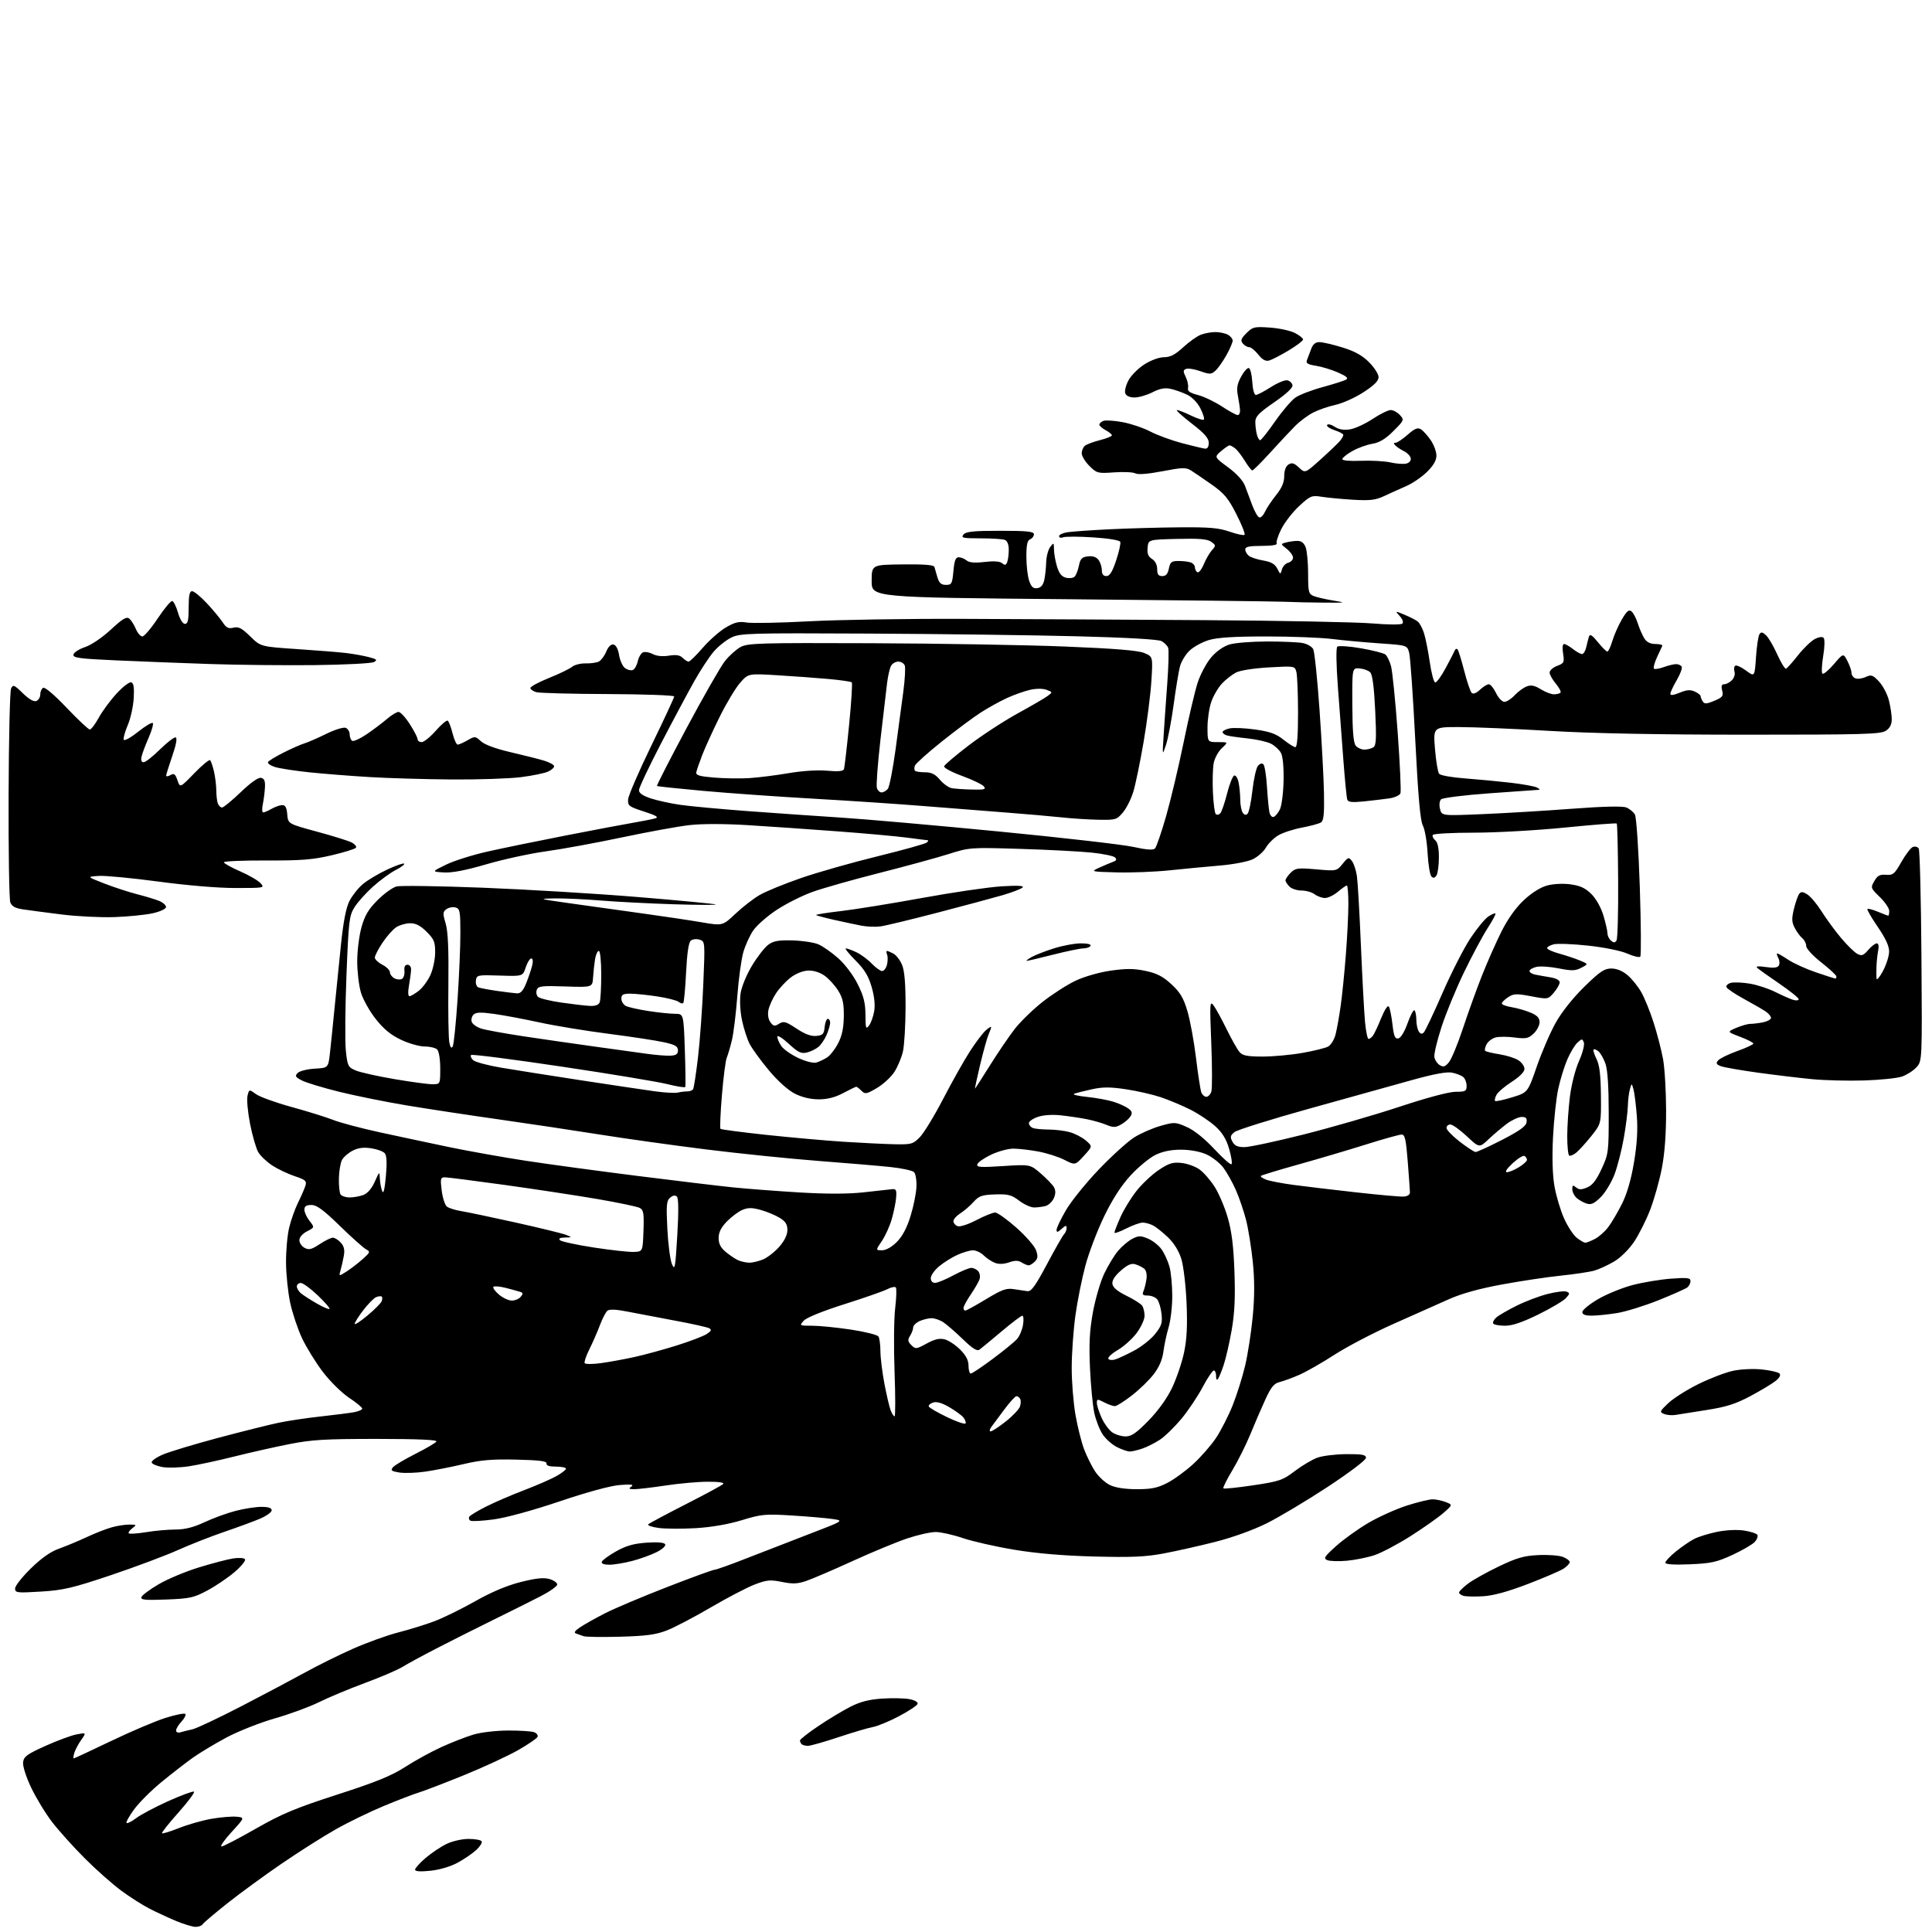 <?xml version="1.0" encoding="UTF-8" standalone="no"?>
<svg 
  version="1.1" 
  xmlns="http://www.w3.org/2000/svg" 
  xmlns:xlink="http://www.w3.org/1999/xlink" 
  xmlns:svg="http://www.w3.org/2000/svg"
  xmlns:rdf="http://www.w3.org/1999/02/22-rdf-syntax-ns#"
  xmlns:cc="http://creativecommons.org/ns#"
  xmlns:dc="http://purl.org/dc/elements/1.1/"
  viewBox="0 0 768 768"
  width="768"
  height="768"
>
<style>svg {background-color: white; }</style>"
<path stroke="none" fill="black" fill-rule="evenodd" d="M77.69,765.96C76.49,765.93 73.03,764.88 70.00,763.62C66.97,762.35 62.25,760.17 59.50,758.76C56.75,757.36 51.67,754.13 48.20,751.57C44.74,749.02 38.21,743.24 33.70,738.72C29.18,734.20 23.34,727.70 20.71,724.28C18.08,720.86 14.34,714.71 12.39,710.61C10.34,706.30 8.99,702.04 9.18,700.52C9.45,698.27 10.76,697.31 18.07,694.02C22.78,691.90 28.36,689.83 30.49,689.44C34.34,688.71 34.34,688.71 32.30,691.61C31.18,693.20 29.95,695.51 29.56,696.75C29.18,697.99 29.06,699.00 29.30,699.00C29.53,699.00 36.20,695.89 44.11,692.10C52.03,688.30 61.75,684.17 65.73,682.91C69.70,681.65 73.27,680.93 73.65,681.31C74.03,681.70 73.36,683.05 72.17,684.32C70.98,685.59 70.00,687.19 70.00,687.88C70.00,688.61 70.74,688.92 71.75,688.61C72.71,688.33 74.85,687.79 76.50,687.43C78.15,687.06 86.92,682.92 96.00,678.22C105.08,673.52 116.48,667.47 121.34,664.79C126.21,662.10 134.73,657.88 140.28,655.42C145.84,652.96 153.94,650.04 158.30,648.92C162.65,647.81 169.12,645.81 172.67,644.47C176.22,643.14 183.51,639.56 188.88,636.52C195.31,632.88 201.47,630.28 206.95,628.89C213.03,627.36 216.11,627.03 218.39,627.68C220.10,628.17 221.50,629.15 221.50,629.85C221.50,630.56 218.57,632.64 215.00,634.48C211.43,636.32 202.88,640.59 196.00,643.97C189.12,647.35 178.98,652.45 173.45,655.31C167.93,658.16 161.85,661.46 159.95,662.64C158.05,663.82 151.32,666.70 145.00,669.04C138.68,671.38 130.48,674.81 126.78,676.65C123.08,678.49 115.21,681.38 109.28,683.08C103.35,684.77 94.67,688.21 90.00,690.70C85.33,693.20 79.25,696.86 76.50,698.83C73.75,700.80 68.22,705.09 64.22,708.37C60.21,711.65 55.32,716.52 53.35,719.21C51.37,721.90 50.01,724.34 50.31,724.65C50.62,724.95 52.36,724.07 54.18,722.70C56.01,721.32 61.68,718.32 66.79,716.02C71.90,713.73 76.52,712.01 77.07,712.19C77.62,712.37 74.89,716.07 71.02,720.41C67.14,724.75 64.17,728.50 64.41,728.75C64.66,728.99 67.70,728.06 71.18,726.67C74.66,725.28 80.47,723.63 84.09,723.00C87.72,722.37 92.18,722.00 94.01,722.17C97.33,722.50 97.33,722.50 92.07,728.25C89.17,731.41 87.37,734.00 88.06,734.00C88.75,734.00 94.90,730.81 101.72,726.91C112.07,721.00 117.42,718.76 134.10,713.37C149.57,708.37 155.66,705.89 161.08,702.38C164.94,699.89 171.41,696.33 175.46,694.49C179.51,692.64 185.23,690.41 188.17,689.53C191.19,688.63 197.19,687.93 202.03,687.91C206.72,687.90 211.35,688.20 212.32,688.57C213.29,688.94 213.92,689.75 213.72,690.37C213.51,690.99 210.02,693.39 205.96,695.70C201.90,698.02 192.26,702.48 184.54,705.62C176.82,708.76 168.70,711.88 166.50,712.55C164.30,713.22 158.00,715.64 152.50,717.93C147.00,720.22 138.45,724.37 133.50,727.17C128.55,729.96 118.88,736.09 112.00,740.80C105.12,745.50 95.38,752.62 90.34,756.62C85.31,760.62 80.89,764.36 80.53,764.94C80.18,765.52 78.90,765.98 77.69,765.96zM171.11,743.65C167.06,744.07 165.00,743.93 165.00,743.22C165.00,742.63 166.88,740.55 169.17,738.58C171.47,736.62 175.21,734.11 177.49,733.00C179.80,731.88 183.67,731.00 186.26,731.00C188.80,731.00 191.14,731.42 191.46,731.94C191.78,732.46 190.83,734.00 189.36,735.37C187.88,736.74 184.54,739.02 181.94,740.44C179.13,741.97 174.75,743.27 171.11,743.65zM321.15,694.00C320.15,694.00 319.03,693.70 318.67,693.33C318.30,692.97 318.00,692.31 318.00,691.86C318.00,691.42 321.26,688.86 325.25,686.17C329.24,683.48 334.98,680.02 338.00,678.48C341.99,676.46 345.47,675.56 350.67,675.22C354.61,674.96 359.48,675.05 361.48,675.43C363.62,675.83 364.98,676.61 364.76,677.31C364.55,677.96 361.26,680.16 357.44,682.18C353.62,684.21 348.93,686.16 347.00,686.51C345.07,686.87 338.88,688.70 333.24,690.58C327.59,692.46 322.15,694.00 321.15,694.00zM246.50,650.62C239.35,650.81 232.82,650.72 232.00,650.41C231.18,650.10 229.85,649.63 229.05,649.37C228.01,649.04 228.43,648.34 230.55,646.90C232.17,645.80 236.62,643.30 240.43,641.34C244.25,639.39 255.36,634.69 265.13,630.90C274.90,627.10 283.41,624.00 284.05,624.00C284.68,624.00 290.22,622.03 296.35,619.62C302.48,617.22 313.80,612.83 321.50,609.87C335.50,604.50 335.50,604.50 331.00,603.83C328.52,603.46 321.29,602.84 314.91,602.44C304.17,601.77 302.71,601.91 294.91,604.29C289.62,605.91 282.86,607.08 276.68,607.46C271.28,607.78 264.61,607.75 261.87,607.39C259.12,607.02 257.24,606.37 257.69,605.94C258.13,605.51 264.80,601.95 272.50,598.02C280.20,594.09 286.93,590.46 287.45,589.94C288.04,589.35 285.80,589.00 281.45,589.01C277.63,589.01 270.04,589.68 264.59,590.51C259.14,591.33 253.51,591.99 252.09,591.98C249.98,591.97 249.78,591.77 251.00,590.91C252.10,590.13 250.89,589.97 246.43,590.31C242.69,590.60 233.47,593.10 222.43,596.83C211.76,600.43 201.16,603.33 196.23,603.99C191.69,604.60 187.52,604.82 186.97,604.48C186.42,604.14 186.23,603.43 186.56,602.91C186.88,602.38 189.88,600.58 193.22,598.89C196.56,597.20 203.36,594.27 208.32,592.38C213.29,590.48 219.07,587.97 221.17,586.78C223.28,585.60 225.00,584.26 225.00,583.82C225.00,583.37 223.20,583.00 221.00,583.00C218.33,583.00 217.08,582.58 217.25,581.75C217.44,580.82 214.39,580.43 205.22,580.22C195.55,580.00 191.10,580.38 184.24,582.01C179.45,583.14 172.58,584.49 168.96,585.01C165.35,585.52 160.72,585.67 158.68,585.34C155.58,584.83 155.17,584.50 156.18,583.28C156.85,582.48 160.87,580.08 165.12,577.94C169.37,575.80 173.13,573.59 173.48,573.03C173.91,572.34 166.18,572.00 149.81,571.99C129.21,571.98 123.90,572.30 115.00,574.06C109.22,575.20 99.33,577.43 93.00,579.02C86.67,580.61 78.58,582.35 75.00,582.89C71.42,583.42 66.74,583.55 64.58,583.18C62.43,582.80 60.50,581.99 60.30,581.39C60.09,580.78 62.08,579.35 64.71,578.22C67.35,577.09 77.25,574.10 86.72,571.57C96.20,569.05 107.00,566.35 110.72,565.57C114.45,564.79 122.00,563.66 127.50,563.06C133.00,562.46 138.96,561.70 140.75,561.37C142.54,561.04 144.00,560.40 144.00,559.94C144.00,559.48 141.64,557.54 138.75,555.62C135.84,553.69 131.18,549.09 128.31,545.32C125.46,541.57 121.74,535.53 120.04,531.91C118.35,528.28 116.24,521.98 115.36,517.91C114.49,513.83 113.74,506.68 113.70,502.00C113.66,497.32 114.22,491.02 114.95,488.00C115.68,484.98 117.28,480.48 118.51,478.00C119.74,475.52 121.04,472.53 121.41,471.34C121.99,469.46 121.46,468.98 117.19,467.56C114.51,466.67 110.50,464.77 108.29,463.34C106.08,461.90 103.56,459.52 102.68,458.04C101.81,456.57 100.34,451.50 99.41,446.79C98.49,442.07 98.03,437.03 98.39,435.59C99.04,432.97 99.04,432.97 101.77,434.94C103.27,436.03 109.67,438.34 116.00,440.07C122.33,441.81 129.75,444.12 132.50,445.21C135.25,446.29 143.57,448.50 151.00,450.12C158.43,451.73 170.80,454.37 178.50,455.98C186.20,457.58 199.93,460.03 209.00,461.42C218.07,462.80 238.10,465.52 253.50,467.46C268.90,469.40 285.99,471.45 291.48,472.01C296.97,472.57 308.77,473.47 317.70,474.01C328.52,474.66 337.04,474.65 343.22,473.98C348.32,473.42 353.40,472.86 354.50,472.73C356.21,472.53 356.46,473.01 356.23,476.00C356.08,477.93 355.30,481.79 354.50,484.58C353.70,487.37 351.92,491.31 350.55,493.33C348.06,497.00 348.06,497.00 350.63,497.00C352.20,497.00 354.48,495.72 356.50,493.70C358.71,491.49 360.50,488.13 361.94,483.45C363.13,479.63 364.19,474.39 364.30,471.80C364.41,469.22 363.98,466.58 363.34,465.94C362.70,465.30 358.42,464.38 353.84,463.90C349.25,463.42 336.27,462.32 325.00,461.46C313.73,460.59 293.70,458.54 280.50,456.89C267.30,455.24 248.40,452.59 238.50,451.01C228.60,449.43 210.60,446.73 198.50,445.01C186.40,443.30 169.75,440.76 161.50,439.39C153.25,438.01 141.23,435.58 134.79,433.99C128.35,432.39 121.70,430.38 120.01,429.50C117.38,428.14 117.14,427.72 118.34,426.52C119.11,425.74 122.16,424.98 125.12,424.81C130.50,424.50 130.50,424.50 131.17,418.50C131.54,415.20 132.35,407.32 132.96,401.00C133.58,394.68 134.72,383.32 135.51,375.77C136.49,366.33 137.55,360.83 138.92,358.15C140.02,356.01 142.39,353.00 144.21,351.47C146.02,349.93 150.33,347.35 153.80,345.72C157.26,344.10 160.35,343.01 160.65,343.31C160.95,343.61 159.44,344.76 157.29,345.85C155.15,346.94 151.08,349.92 148.25,352.46C145.42,355.01 142.11,358.71 140.88,360.70C138.82,364.02 138.57,366.14 137.72,387.77C137.21,400.67 137.10,414.14 137.48,417.70C138.14,423.81 138.36,424.25 141.44,425.54C143.23,426.29 150.10,427.82 156.71,428.95C163.32,430.08 170.13,431.00 171.86,431.00C175.00,431.00 175.00,431.00 175.00,424.70C175.00,421.13 174.48,417.88 173.80,417.20C173.14,416.54 170.90,416.00 168.83,416.00C166.75,416.00 162.51,414.80 159.40,413.32C155.36,411.41 152.50,409.06 149.36,405.07C146.94,402.01 144.29,397.28 143.48,394.57C142.67,391.86 142.00,386.26 142.00,382.13C142.00,378.01 142.77,371.90 143.70,368.57C145.02,363.86 146.46,361.45 150.11,357.79C152.70,355.20 156.10,352.76 157.66,352.37C159.22,351.98 174.68,352.21 192.00,352.88C209.32,353.56 237.00,355.22 253.50,356.58C270.00,357.94 283.95,359.27 284.50,359.53C285.05,359.79 277.53,359.76 267.79,359.46C258.04,359.15 244.99,358.48 238.79,357.97C232.58,357.45 224.35,357.08 220.50,357.13C213.78,357.23 214.01,357.31 226.50,359.07C233.65,360.09 246.47,361.87 255.00,363.05C263.52,364.22 274.27,365.83 278.87,366.62C287.25,368.05 287.25,368.05 292.37,363.21C295.19,360.55 299.52,357.19 302.00,355.76C304.48,354.32 311.90,351.29 318.50,349.01C325.10,346.74 338.82,342.84 349.00,340.35C359.18,337.85 367.93,335.40 368.45,334.91C368.97,334.41 369.12,334.00 368.77,334.00C368.43,334.00 364.85,333.55 360.82,333.01C356.80,332.46 344.27,331.32 333.00,330.48C321.73,329.63 305.66,328.52 297.31,328.01C288.04,327.44 278.99,327.43 274.09,327.99C269.67,328.49 257.60,330.69 247.28,332.87C236.95,335.06 223.34,337.55 217.02,338.42C210.71,339.29 200.06,341.60 193.36,343.56C185.01,346.00 179.66,347.02 176.38,346.81C171.59,346.50 171.59,346.50 177.30,343.72C180.43,342.19 187.84,339.85 193.75,338.52C199.66,337.19 213.72,334.30 225.00,332.10C236.28,329.90 248.43,327.60 252.00,327.00C255.57,326.39 259.40,325.63 260.50,325.30C261.98,324.86 260.81,324.15 256.00,322.60C249.97,320.65 249.51,320.30 249.69,317.74C249.79,316.23 253.96,306.60 258.94,296.35C263.92,286.10 268.00,277.33 268.00,276.86C268.00,276.39 256.19,275.96 241.75,275.90C227.31,275.85 214.46,275.51 213.19,275.15C211.92,274.79 210.86,274.05 210.84,273.50C210.82,272.95 214.15,271.15 218.25,269.50C222.35,267.85 226.49,265.85 227.44,265.05C228.40,264.26 230.82,263.66 232.83,263.71C234.83,263.77 237.21,263.42 238.10,262.95C238.99,262.47 240.30,260.69 241.00,258.99C241.80,257.07 242.88,256.02 243.88,256.21C244.87,256.41 245.71,258.00 246.10,260.43C246.45,262.58 247.52,264.90 248.47,265.60C249.42,266.29 250.80,266.63 251.54,266.35C252.27,266.06 253.17,264.49 253.53,262.85C253.89,261.21 254.85,259.61 255.66,259.30C256.47,258.99 258.20,259.31 259.51,260.00C260.99,260.80 263.38,261.04 265.87,260.64C268.75,260.18 270.27,260.41 271.36,261.50C272.18,262.32 273.25,263.00 273.74,263.00C274.22,263.00 276.75,260.53 279.35,257.52C281.96,254.50 286.09,250.86 288.53,249.43C292.09,247.34 293.74,246.95 296.78,247.46C298.86,247.81 310.00,247.60 321.54,246.98C333.07,246.36 360.73,245.92 383.00,246.01C405.27,246.09 448.48,246.32 479.00,246.52C509.52,246.72 539.45,247.31 545.50,247.82C551.63,248.35 556.91,248.38 557.43,247.91C557.98,247.39 557.58,246.19 556.43,244.91C554.50,242.77 554.50,242.77 558.42,244.41C560.58,245.31 562.92,246.52 563.62,247.10C564.32,247.68 565.41,249.70 566.03,251.59C566.65,253.48 567.69,258.64 568.33,263.05C568.97,267.47 569.95,271.18 570.50,271.29C571.05,271.41 572.95,268.80 574.72,265.50C576.49,262.20 578.12,259.05 578.33,258.50C578.55,257.95 579.01,257.76 579.36,258.08C579.71,258.40 580.90,262.21 582.01,266.54C583.12,270.88 584.47,274.87 585.00,275.40C585.63,276.03 586.79,275.60 588.30,274.19C589.58,272.98 591.17,272.00 591.83,272.00C592.49,272.00 593.78,273.58 594.70,275.50C595.62,277.43 597.11,279.00 598.01,279.00C598.91,279.00 600.74,277.83 602.08,276.39C603.41,274.96 605.56,273.38 606.86,272.88C608.63,272.19 610.02,272.47 612.47,273.98C614.27,275.09 616.62,276.00 617.70,276.00C618.78,276.00 619.95,275.71 620.31,275.36C620.66,275.01 619.83,273.40 618.47,271.78C617.11,270.17 616.00,268.17 616.00,267.34C616.00,266.51 617.34,265.32 618.98,264.70C621.74,263.66 621.91,263.30 621.35,259.79C620.99,257.54 621.15,256.00 621.74,256.00C622.28,256.00 623.87,256.90 625.27,258.00C626.67,259.10 628.30,260.00 628.89,260.00C629.48,260.00 630.23,258.76 630.56,257.25C630.90,255.74 631.39,253.82 631.66,253.00C632.02,251.90 632.96,252.51 635.17,255.25C636.83,257.31 638.53,259.00 638.94,259.00C639.35,259.00 640.25,257.09 640.95,254.75C641.65,252.41 643.35,248.57 644.72,246.22C646.68,242.87 647.51,242.18 648.56,243.05C649.30,243.66 650.42,245.81 651.06,247.83C651.70,249.85 652.86,252.51 653.63,253.75C654.60,255.29 656.02,256.00 658.11,256.00C659.79,256.00 660.99,256.34 660.78,256.75C660.57,257.16 659.60,259.24 658.64,261.36C657.67,263.48 657.15,265.48 657.47,265.80C657.79,266.12 659.53,265.85 661.35,265.19C663.16,264.54 665.37,264.00 666.26,264.00C667.15,264.00 668.16,264.44 668.49,264.99C668.83,265.53 667.95,267.93 666.55,270.32C665.15,272.72 664.00,275.18 664.00,275.79C664.00,276.53 665.23,276.38 667.67,275.37C670.44,274.21 671.91,274.09 673.67,274.89C674.95,275.48 676.01,276.30 676.02,276.73C676.02,277.15 676.41,278.10 676.87,278.82C677.56,279.91 678.38,279.87 681.46,278.58C684.74,277.21 685.14,276.69 684.59,274.51C684.14,272.70 684.36,272.00 685.41,272.00C686.21,272.00 687.58,271.28 688.46,270.39C689.36,269.50 689.81,267.99 689.49,266.98C689.18,265.98 689.32,264.92 689.81,264.62C690.30,264.31 692.23,265.20 694.10,266.58C697.50,269.09 697.50,269.09 698.03,261.30C698.32,257.01 698.93,252.91 699.38,252.18C700.04,251.13 700.55,251.18 701.99,252.49C702.97,253.38 704.99,256.81 706.47,260.11C707.95,263.41 709.53,265.97 709.97,265.81C710.42,265.64 712.56,263.25 714.72,260.50C716.89,257.75 719.87,254.86 721.35,254.07C723.00,253.20 724.38,253.00 724.92,253.57C725.42,254.10 725.35,257.18 724.75,260.77C724.18,264.23 724.04,267.38 724.44,267.77C724.84,268.17 726.87,266.50 728.96,264.05C732.75,259.61 732.75,259.61 734.37,262.75C735.27,264.48 736.00,266.61 736.00,267.48C736.00,268.35 736.70,269.33 737.56,269.66C738.42,269.99 740.26,269.75 741.65,269.11C743.89,268.09 744.48,268.30 746.96,270.95C748.49,272.60 750.25,275.95 750.87,278.41C751.49,280.87 752.00,284.25 752.00,285.92C752.00,288.01 751.26,289.44 749.63,290.51C747.56,291.86 740.50,292.06 694.38,292.05C659.22,292.05 632.96,291.54 616.00,290.54C601.98,289.71 585.83,289.02 580.11,289.02C569.72,289.00 569.72,289.00 570.43,297.73C570.82,302.54 571.57,306.98 572.09,307.61C572.61,308.23 577.19,309.05 582.27,309.42C587.34,309.80 595.55,310.58 600.50,311.15C605.45,311.73 610.17,312.59 611.00,313.07C612.33,313.84 612.33,313.95 611.00,314.01C610.17,314.05 601.50,314.66 591.71,315.38C581.93,316.09 573.44,317.16 572.84,317.76C572.21,318.39 572.04,320.01 572.43,321.58C573.11,324.31 573.11,324.31 589.31,323.63C598.21,323.26 614.16,322.30 624.74,321.50C637.12,320.56 644.86,320.38 646.43,320.97C647.78,321.49 649.35,322.78 649.92,323.85C650.50,324.93 651.36,337.77 651.85,352.65C652.33,367.42 652.42,379.85 652.04,380.27C651.66,380.70 649.35,380.16 646.91,379.08C644.35,377.94 637.76,376.60 631.38,375.91C625.29,375.25 619.11,375.01 617.65,375.37C616.19,375.74 615.00,376.42 615.00,376.89C615.00,377.36 617.14,378.33 619.75,379.05C622.36,379.77 626.06,381.00 627.97,381.78C631.44,383.21 631.44,383.21 628.62,384.69C626.22,385.95 624.83,385.98 619.56,384.94C616.14,384.26 612.13,384.00 610.67,384.37C609.20,384.74 608.00,385.47 608.00,386.00C608.00,386.53 609.01,387.17 610.25,387.42C611.49,387.68 614.19,388.16 616.25,388.49C618.51,388.85 620.00,389.65 620.00,390.49C620.00,391.26 618.95,393.10 617.68,394.59C615.35,397.29 615.35,397.29 608.67,396.03C602.79,394.92 601.70,394.97 599.50,396.41C598.12,397.31 597.00,398.43 597.00,398.90C597.00,399.36 598.73,400.02 600.85,400.36C602.96,400.70 606.34,401.66 608.35,402.50C611.06,403.63 612.00,404.62 612.00,406.34C612.00,407.61 610.93,409.65 609.63,410.88C607.57,412.81 606.59,413.01 602.18,412.43C599.39,412.06 595.97,412.04 594.58,412.39C593.19,412.74 591.56,413.96 590.95,415.10C590.34,416.24 590.09,417.42 590.40,417.73C590.71,418.04 593.27,418.66 596.09,419.10C598.91,419.55 602.30,420.62 603.61,421.48C604.92,422.34 606.00,423.89 606.00,424.92C606.00,426.07 604.07,428.03 600.97,430.02C598.20,431.80 595.46,434.13 594.89,435.21C594.31,436.29 594.05,437.39 594.32,437.65C594.58,437.92 597.62,437.27 601.07,436.21C607.33,434.29 607.33,434.29 610.92,423.89C612.90,418.18 616.28,410.35 618.45,406.50C620.82,402.27 625.31,396.63 629.79,392.25C635.98,386.19 637.75,385.00 640.53,385.00C642.64,385.00 644.97,385.94 646.94,387.61C648.65,389.04 651.10,392.08 652.41,394.36C653.71,396.63 655.93,402.10 657.34,406.50C658.75,410.90 660.44,417.43 661.09,421.00C661.74,424.57 662.29,433.80 662.30,441.50C662.32,450.80 661.75,458.51 660.59,464.48C659.63,469.41 657.54,476.84 655.94,480.98C654.34,485.11 651.45,490.84 649.52,493.71C647.48,496.72 644.15,500.00 641.59,501.50C639.16,502.93 635.67,504.53 633.83,505.07C632.00,505.60 626.00,506.51 620.50,507.08C615.00,507.65 604.42,509.24 597.00,510.61C588.11,512.24 580.94,514.23 576.00,516.44C571.88,518.28 561.98,522.69 554.00,526.24C546.02,529.79 535.45,535.31 530.51,538.51C525.56,541.71 519.26,545.31 516.51,546.51C513.75,547.72 510.23,549.01 508.68,549.39C506.44,549.93 505.28,551.35 503.01,556.29C501.44,559.70 498.75,565.94 497.03,570.15C495.31,574.35 492.08,580.80 489.87,584.48C487.65,588.16 486.05,591.38 486.32,591.65C486.58,591.91 491.91,591.37 498.15,590.43C508.63,588.86 509.90,588.43 514.74,584.75C517.62,582.56 521.67,580.17 523.74,579.43C525.81,578.69 530.99,578.07 535.25,578.04C541.55,578.01 543.00,578.29 543.00,579.52C543.00,580.39 536.36,585.41 527.75,591.07C519.36,596.58 508.45,603.10 503.50,605.56C498.15,608.22 489.84,611.21 483.00,612.94C476.68,614.54 467.45,616.61 462.50,617.54C455.35,618.88 449.71,619.12 435.00,618.74C422.67,618.42 412.05,617.52 403.18,616.04C395.85,614.83 386.66,612.74 382.75,611.42C378.85,610.09 373.98,609.00 371.94,609.00C369.90,609.00 364.80,610.15 360.61,611.56C356.41,612.97 346.62,617.02 338.85,620.57C331.08,624.12 322.79,627.67 320.43,628.47C317.02,629.63 315.06,629.70 310.82,628.84C306.18,627.90 304.80,628.03 300.00,629.87C296.98,631.02 289.10,635.13 282.50,639.00C275.90,642.87 268.02,646.98 265.00,648.15C260.67,649.82 256.74,650.34 246.50,650.62zM66.13,635.83C57.70,636.16 55.84,635.98 56.21,634.88C56.46,634.13 59.55,631.82 63.08,629.76C66.61,627.69 73.78,624.69 79.00,623.09C84.22,621.48 90.37,619.87 92.65,619.51C95.04,619.14 97.05,619.28 97.40,619.85C97.74,620.39 95.87,622.66 93.26,624.91C90.64,627.15 85.80,630.43 82.50,632.20C77.08,635.12 75.50,635.47 66.13,635.83zM589.50,634.54C586.20,634.73 582.71,634.65 581.75,634.37C580.79,634.09 580.00,633.49 580.00,633.05C580.00,632.60 581.57,631.04 583.48,629.58C585.40,628.12 590.91,625.03 595.73,622.72C602.93,619.26 605.74,618.45 611.50,618.17C615.35,617.98 619.74,618.31 621.25,618.89C622.76,619.47 624.00,620.40 624.00,620.95C624.00,621.50 622.90,622.67 621.56,623.56C620.21,624.44 613.80,627.19 607.31,629.68C599.30,632.74 593.57,634.31 589.50,634.54zM16.25,632.68C6.70,633.26 6.00,633.17 6.00,631.44C6.00,630.42 8.83,626.83 12.28,623.46C16.53,619.31 20.16,616.77 23.53,615.58C26.26,614.61 31.20,612.56 34.50,611.01C37.80,609.47 42.30,607.71 44.50,607.11C46.70,606.50 49.85,606.02 51.50,606.04C54.34,606.06 54.40,606.14 52.57,607.52C51.51,608.32 50.89,609.23 51.20,609.53C51.50,609.84 54.62,609.62 58.13,609.05C61.63,608.48 66.88,608.01 69.79,608.01C73.53,608.00 76.91,607.15 81.32,605.09C84.75,603.48 90.30,601.46 93.67,600.59C97.04,599.71 101.64,599.00 103.89,599.00C106.71,599.00 108.00,599.43 108.00,600.38C108.00,601.13 105.86,602.65 103.25,603.75C100.64,604.85 94.22,607.21 89.00,608.99C83.78,610.77 75.45,614.05 70.50,616.27C65.55,618.48 53.62,622.94 44.00,626.18C28.77,631.29 25.17,632.13 16.25,632.68zM242.21,622.00C240.09,622.00 238.98,621.57 239.22,620.84C239.43,620.20 241.98,618.34 244.88,616.70C248.82,614.48 251.87,613.60 256.94,613.24C261.25,612.93 263.97,613.15 264.40,613.84C264.79,614.47 263.39,615.78 261.07,616.97C258.86,618.09 254.48,619.68 251.32,620.50C248.16,621.33 244.06,622.00 242.21,622.00zM671.75,621.83C665.35,622.09 662.00,621.87 662.00,621.18C662.00,620.61 663.91,618.58 666.25,616.69C668.59,614.80 671.87,612.56 673.54,611.71C675.21,610.86 679.27,609.61 682.55,608.93C686.06,608.21 690.46,607.99 693.23,608.41C695.83,608.80 698.23,609.57 698.57,610.12C698.92,610.67 698.46,611.94 697.56,612.93C696.66,613.92 692.68,616.24 688.71,618.08C682.45,620.98 680.21,621.47 671.75,621.83zM535.50,620.41C532.20,620.71 528.66,620.61 527.63,620.18C526.00,619.49 526.44,618.79 531.12,614.59C534.06,611.94 539.85,607.79 543.98,605.36C548.12,602.94 555.01,599.84 559.30,598.47C563.59,597.11 568.18,596.00 569.49,596.00C570.80,596.00 573.14,596.49 574.68,597.09C577.50,598.18 577.50,598.18 573.69,601.50C571.59,603.32 565.74,607.44 560.69,610.65C555.64,613.85 549.25,617.23 546.50,618.16C543.75,619.09 538.80,620.10 535.50,620.41zM451.78,591.98C457.56,592.00 460.07,591.49 463.89,589.55C466.55,588.21 471.22,584.82 474.28,582.02C477.34,579.23 481.45,574.52 483.42,571.56C485.38,568.60 488.34,562.80 489.99,558.68C491.64,554.55 493.88,547.43 494.97,542.84C496.05,538.25 497.41,529.40 498.00,523.16C498.73,515.24 498.74,508.75 498.01,501.66C497.44,496.08 496.25,488.63 495.37,485.11C494.48,481.59 492.65,476.18 491.29,473.10C489.94,470.02 487.68,465.99 486.28,464.14C484.88,462.29 481.88,459.94 479.62,458.91C477.11,457.77 473.18,457.04 469.57,457.02C465.57,457.01 462.23,457.68 459.36,459.07C457.01,460.20 452.59,463.84 449.52,467.15C445.79,471.18 442.33,476.51 439.01,483.33C436.29,488.92 432.90,497.77 431.49,503.00C430.08,508.23 428.27,517.23 427.48,523.00C426.69,528.77 426.03,538.05 426.02,543.62C426.01,549.18 426.68,557.62 427.51,562.37C428.33,567.12 429.89,573.32 430.96,576.14C432.03,578.95 434.01,582.92 435.35,584.96C436.70,586.99 439.31,589.40 441.15,590.30C443.32,591.37 447.07,591.96 451.78,591.98zM449.10,577.00C448.22,577.00 445.93,576.21 444.02,575.25C442.11,574.29 439.55,572.02 438.34,570.21C437.14,568.41 435.64,564.58 435.01,561.71C434.38,558.85 433.61,550.83 433.29,543.90C432.85,534.28 433.12,529.03 434.43,521.74C435.38,516.49 437.40,509.56 438.92,506.34C440.44,503.13 442.94,499.02 444.46,497.21C445.99,495.41 448.53,493.26 450.11,492.45C452.59,491.16 453.42,491.15 456.34,492.37C458.19,493.14 460.62,495.06 461.74,496.64C462.86,498.21 464.27,501.30 464.88,503.50C465.49,505.70 465.99,510.94 465.99,515.14C466.00,519.33 465.34,524.96 464.54,527.64C463.74,530.31 462.82,534.64 462.48,537.25C462.08,540.40 460.79,543.42 458.67,546.21C456.91,548.52 453.00,552.33 449.98,554.67C446.97,557.01 443.92,558.94 443.20,558.96C442.49,558.98 440.57,558.31 438.95,557.47C436.22,556.06 436.00,556.08 436.02,557.72C436.03,558.70 436.89,561.35 437.91,563.62C438.94,565.88 440.83,568.47 442.11,569.37C443.40,570.27 445.79,571.00 447.43,571.00C449.78,571.00 451.73,569.65 456.56,564.70C460.41,560.76 463.90,555.89 465.91,551.69C467.67,548.00 469.81,541.72 470.66,537.74C471.79,532.42 472.06,527.18 471.68,518.00C471.39,511.12 470.46,503.25 469.61,500.48C468.62,497.28 466.69,494.16 464.28,491.85C462.20,489.86 459.52,487.73 458.32,487.12C457.11,486.50 455.28,486.00 454.24,486.00C453.19,486.00 450.24,487.06 447.67,488.36C445.10,489.66 443.00,490.40 443.00,489.99C443.00,489.58 444.07,486.83 445.38,483.86C446.69,480.90 449.57,476.20 451.77,473.41C453.98,470.61 457.97,466.87 460.64,465.08C464.68,462.39 466.20,461.91 469.66,462.29C471.95,462.53 475.16,463.69 476.80,464.86C478.44,466.02 481.15,469.12 482.82,471.74C484.50,474.36 486.85,479.88 488.04,484.00C489.62,489.46 490.35,495.31 490.71,505.50C491.08,515.76 490.79,521.95 489.62,528.68C488.74,533.73 487.30,540.03 486.41,542.68C485.53,545.33 484.47,547.85 484.07,548.28C483.66,548.71 483.37,548.17 483.42,547.07C483.46,545.98 483.10,544.95 482.61,544.79C482.12,544.63 480.09,547.57 478.11,551.33C476.12,555.08 472.29,560.81 469.58,564.06C466.87,567.30 463.05,571.02 461.08,572.31C459.11,573.60 455.97,575.19 454.10,575.83C452.23,576.47 449.98,577.00 449.10,577.00zM393.79,569.00C394.36,569.00 397.07,567.22 399.83,565.04C402.59,562.86 405.13,560.17 405.48,559.05C405.84,557.93 405.85,556.56 405.51,556.01C405.16,555.45 404.50,555.00 404.03,555.00C403.57,555.00 401.46,557.32 399.34,560.15C397.23,562.99 394.88,566.14 394.13,567.15C393.35,568.20 393.20,569.00 393.79,569.00zM383.84,565.82C384.03,565.33 383.62,564.25 382.92,563.41C382.23,562.57 379.72,560.75 377.36,559.37C374.54,557.72 372.34,557.07 370.98,557.51C369.83,557.87 369.03,558.58 369.19,559.08C369.36,559.58 372.65,561.50 376.50,563.34C380.35,565.19 383.66,566.31 383.84,565.82zM355.60,563.00C355.96,563.00 355.96,555.01 355.60,545.25C355.24,535.49 355.35,524.12 355.85,520.00C356.34,515.88 356.46,512.17 356.10,511.78C355.74,511.38 354.21,511.70 352.69,512.48C351.18,513.27 343.50,515.95 335.64,518.44C327.07,521.15 320.61,523.77 319.52,524.98C317.71,526.98 317.74,527.00 322.85,527.00C325.69,527.00 332.61,527.69 338.22,528.53C343.83,529.38 348.77,530.61 349.20,531.28C349.62,531.95 349.98,534.59 349.98,537.14C349.99,539.69 350.70,545.46 351.55,549.96C352.41,554.46 353.52,559.24 354.03,560.57C354.54,561.91 355.24,563.00 355.60,563.00zM666.00,562.46C664.62,562.69 662.60,562.52 661.50,562.07C659.63,561.32 659.74,561.03 663.16,557.78C665.18,555.86 670.58,552.44 675.16,550.18C679.75,547.92 685.95,545.54 688.94,544.91C692.00,544.26 697.00,544.03 700.39,544.38C703.70,544.73 706.84,545.44 707.37,545.97C707.97,546.57 707.44,547.64 705.91,548.89C704.58,549.97 700.10,552.67 695.94,554.90C689.96,558.09 686.31,559.26 678.44,560.49C672.97,561.34 667.38,562.23 666.00,562.46zM385.91,546.00C386.42,546.00 390.35,543.37 394.66,540.15C398.97,536.94 403.31,533.40 404.29,532.28C405.28,531.16 406.35,528.62 406.67,526.62C407.00,524.63 406.87,523.01 406.38,523.02C405.90,523.02 402.18,525.84 398.12,529.27C394.06,532.69 390.13,535.94 389.39,536.48C388.39,537.21 386.67,536.15 382.77,532.38C379.87,529.58 376.39,526.55 375.03,525.65C373.67,524.74 371.55,524.00 370.32,524.00C369.10,524.00 366.95,524.52 365.55,525.16C364.15,525.80 363.00,526.93 363.00,527.67C363.00,528.42 362.45,529.91 361.77,531.00C360.75,532.63 360.84,533.27 362.28,534.71C363.93,536.36 364.24,536.33 368.36,534.08C371.52,532.35 373.46,531.90 375.51,532.41C377.05,532.80 379.82,534.62 381.66,536.46C384.01,538.81 385.00,540.72 385.00,542.90C385.00,544.61 385.41,546.00 385.91,546.00zM238.94,541.86C242.25,541.40 248.23,540.31 252.23,539.43C256.23,538.55 263.77,536.49 269.00,534.85C274.23,533.21 279.58,531.17 280.90,530.31C282.78,529.09 283.00,528.59 281.90,527.99C281.13,527.58 275.10,526.23 268.50,525.01C261.90,523.78 253.39,522.16 249.58,521.41C244.95,520.49 242.26,520.37 241.46,521.03C240.80,521.58 239.46,524.16 238.48,526.76C237.51,529.37 235.63,533.65 234.32,536.29C233.00,538.92 232.15,541.44 232.42,541.88C232.70,542.32 235.63,542.31 238.94,541.86zM443.33,540.40C444.53,540.03 447.90,538.45 450.84,536.89C453.77,535.33 457.53,532.36 459.18,530.28C461.74,527.07 462.12,525.86 461.72,522.25C461.46,519.91 460.69,517.33 460.00,516.50C459.32,515.68 457.64,515.00 456.27,515.00C454.28,515.00 453.94,514.65 454.55,513.25C454.96,512.29 455.50,510.12 455.74,508.44C456.00,506.62 455.63,504.96 454.84,504.32C454.10,503.73 452.52,502.95 451.33,502.58C449.73,502.09 448.21,502.75 445.53,505.11C443.12,507.22 442.00,509.00 442.20,510.40C442.40,511.81 444.25,513.35 447.85,515.11C450.80,516.55 453.60,518.35 454.09,519.11C454.57,519.87 454.98,521.65 454.98,523.05C454.99,524.46 453.61,527.50 451.90,529.82C450.20,532.13 446.82,535.19 444.40,536.61C441.98,538.03 440.26,539.62 440.58,540.14C440.91,540.66 442.14,540.78 443.33,540.40zM146.10,522.92C148.90,520.57 151.43,518.03 151.72,517.28C152.01,516.53 152.03,515.70 151.77,515.43C151.50,515.17 150.52,515.25 149.59,515.60C148.66,515.96 146.35,518.29 144.45,520.77C142.55,523.25 141.00,525.71 141.00,526.24C141.00,526.76 143.29,525.27 146.10,522.92zM598.27,527.00C595.99,527.00 593.88,526.61 593.58,526.13C593.29,525.66 593.82,524.58 594.77,523.75C595.72,522.91 599.32,520.81 602.78,519.09C606.23,517.36 611.77,515.25 615.10,514.40C618.43,513.54 621.86,513.11 622.71,513.44C624.09,513.97 624.06,514.27 622.49,516.02C621.50,517.10 616.59,520.02 611.56,522.50C605.17,525.64 601.17,527.00 598.27,527.00zM632.75,522.99C630.13,523.00 629.00,522.56 629.00,521.55C629.00,520.75 631.80,518.46 635.22,516.45C638.64,514.45 644.83,511.92 648.97,510.83C653.11,509.75 659.99,508.60 664.25,508.29C670.77,507.81 672.00,507.96 672.00,509.23C672.00,510.07 671.44,511.21 670.75,511.76C670.06,512.31 664.91,514.60 659.31,516.85C653.70,519.10 646.27,521.40 642.81,521.96C639.34,522.52 634.81,522.99 632.75,522.99zM130.99,520.32C131.26,520.07 129.15,517.64 126.31,514.93C123.47,512.22 120.44,510.00 119.57,510.00C118.71,510.00 118.00,510.62 118.00,511.38C118.00,512.14 118.74,513.37 119.65,514.13C120.56,514.88 123.38,516.69 125.90,518.15C128.43,519.60 130.72,520.58 130.99,520.32zM383.75,520.98C384.16,520.97 387.88,518.92 392.00,516.43C398.29,512.62 400.06,511.98 403.00,512.46C404.93,512.77 407.37,513.13 408.43,513.26C409.95,513.45 411.60,511.16 416.18,502.55C419.37,496.53 422.44,491.16 423.00,490.60C423.55,490.05 424.00,488.95 424.00,488.15C424.00,486.99 423.59,487.06 422.00,488.50C420.45,489.91 420.00,489.99 420.00,488.88C420.00,488.10 421.69,484.57 423.75,481.04C425.81,477.50 431.69,470.23 436.81,464.87C441.93,459.52 448.23,453.80 450.81,452.17C453.39,450.54 458.10,448.47 461.28,447.57C466.85,445.99 467.22,446.00 471.78,448.01C474.74,449.32 478.81,452.59 482.70,456.76C486.11,460.43 489.19,463.14 489.54,462.79C489.90,462.44 489.47,459.70 488.60,456.70C487.45,452.75 485.92,450.26 483.04,447.65C480.85,445.68 476.41,442.72 473.18,441.09C469.94,439.46 464.64,437.24 461.40,436.15C458.15,435.07 451.91,433.64 447.52,432.99C441.29,432.06 438.32,432.06 434.02,433.01C430.98,433.67 427.82,434.48 427.00,434.79C426.18,435.11 428.43,435.66 432.00,436.03C435.57,436.39 440.30,437.25 442.51,437.93C444.71,438.61 447.40,439.82 448.48,440.61C450.03,441.75 450.23,442.42 449.38,443.78C448.79,444.72 447.13,446.17 445.69,446.98C443.46,448.25 442.59,448.27 439.79,447.13C437.98,446.39 434.48,445.38 432.00,444.89C429.52,444.40 424.98,443.72 421.90,443.38C418.49,442.99 414.86,443.22 412.65,443.95C410.64,444.61 409.00,445.75 409.00,446.47C409.00,447.19 409.71,448.06 410.58,448.39C411.45,448.73 414.26,449.00 416.83,449.01C419.40,449.01 423.19,449.48 425.25,450.05C427.31,450.62 430.20,452.12 431.66,453.38C434.32,455.68 434.32,455.68 430.86,459.46C427.39,463.24 427.39,463.24 423.09,461.05C420.73,459.84 416.03,458.35 412.65,457.73C409.27,457.11 404.84,456.60 402.82,456.60C400.80,456.59 396.88,457.65 394.12,458.94C391.36,460.24 388.85,461.95 388.54,462.76C388.06,464.01 389.52,464.12 398.74,463.53C409.50,462.84 409.50,462.84 413.76,466.51C416.11,468.53 418.47,471.01 419.02,472.03C419.69,473.29 419.65,474.68 418.88,476.36C418.26,477.72 416.80,479.09 415.63,479.40C414.46,479.72 412.42,479.98 411.09,479.99C409.77,479.99 407.09,478.78 405.15,477.30C402.09,474.97 400.76,474.62 395.55,474.80C390.33,474.98 389.16,475.39 387.00,477.79C385.62,479.33 383.26,481.36 381.75,482.32C380.24,483.27 379.00,484.66 379.00,485.42C379.00,486.17 379.74,487.07 380.65,487.42C381.59,487.78 384.77,486.76 388.11,485.02C391.30,483.36 394.66,482.00 395.58,482.00C396.49,482.00 400.29,484.71 404.03,488.02C407.76,491.34 411.29,495.38 411.85,497.01C412.67,499.34 412.56,500.29 411.37,501.49C410.54,502.32 409.43,503.00 408.92,503.00C408.40,503.00 407.14,502.48 406.13,501.85C404.77,501.00 403.47,500.99 401.11,501.81C399.05,502.53 397.07,502.60 395.50,502.00C394.17,501.49 392.16,500.16 391.04,499.04C389.92,497.92 387.99,497.01 386.75,497.02C385.51,497.03 382.70,497.86 380.50,498.87C378.30,499.87 375.04,501.93 373.25,503.43C371.46,504.94 370.00,507.04 370.00,508.09C370.00,509.26 370.68,509.98 371.75,509.96C372.71,509.94 375.98,508.59 379.00,506.96C382.02,505.33 385.23,504.00 386.13,504.00C387.02,504.00 388.27,504.62 388.89,505.37C389.52,506.13 389.73,507.59 389.35,508.62C388.97,509.66 387.39,512.38 385.83,514.68C384.27,516.98 383.00,519.34 383.00,519.93C383.00,520.52 383.34,520.99 383.75,520.98zM203.43,517.00C204.71,517.00 206.31,516.33 206.99,515.51C207.98,514.32 207.95,513.93 206.86,513.56C206.11,513.31 203.54,512.60 201.15,511.98C198.76,511.37 196.51,511.16 196.15,511.52C195.79,511.88 196.76,513.26 198.31,514.59C199.85,515.91 202.16,517.00 203.43,517.00zM137.74,505.46C139.43,504.38 142.30,502.18 144.10,500.57C147.21,497.80 147.28,497.59 145.44,496.57C144.37,495.98 139.69,491.79 135.03,487.25C128.54,480.93 125.90,479.00 123.78,479.00C121.73,479.00 121.00,479.49 121.00,480.87C121.00,481.89 121.92,483.90 123.04,485.32C125.07,487.91 125.07,487.91 122.04,489.48C120.24,490.41 119.00,491.84 119.00,492.99C119.00,494.06 119.94,495.43 121.08,496.04C122.79,496.96 123.86,496.70 127.06,494.58C129.20,493.16 131.57,492.00 132.32,492.00C133.08,492.00 134.50,492.89 135.48,493.98C136.77,495.41 137.10,496.86 136.67,499.23C136.35,501.03 135.76,503.61 135.37,504.96C134.66,507.41 134.66,507.41 137.74,505.46zM269.23,491.09C269.79,481.68 269.74,476.34 269.08,475.68C268.42,475.02 267.52,475.15 266.41,476.08C264.95,477.28 264.80,478.96 265.28,488.49C265.58,494.54 266.41,500.85 267.11,502.50C268.25,505.20 268.46,504.08 269.23,491.09zM297.78,501.94C299.04,501.97 301.52,501.39 303.30,500.65C305.08,499.91 307.99,497.64 309.77,495.61C311.86,493.22 313.00,490.88 313.00,488.95C313.00,486.69 312.25,485.52 309.91,484.09C308.20,483.05 304.83,481.65 302.42,480.98C299.00,480.02 297.39,480.01 295.14,480.94C293.56,481.60 290.78,483.67 288.96,485.54C286.63,487.94 285.67,489.87 285.67,492.13C285.67,494.44 286.47,495.99 288.58,497.73C290.19,499.05 292.40,500.53 293.50,501.00C294.60,501.48 296.53,501.90 297.78,501.94zM252.00,497.66C255.50,497.50 255.50,497.50 255.79,489.31C256.04,482.27 255.83,480.98 254.29,480.16C253.31,479.64 245.75,478.06 237.50,476.64C229.25,475.23 212.65,472.70 200.62,471.03C188.58,469.37 177.88,468.00 176.83,468.00C175.12,468.00 175.00,468.53 175.58,473.25C175.94,476.14 176.86,479.01 177.64,479.63C178.41,480.24 180.94,481.05 183.27,481.42C185.60,481.79 195.38,483.85 205.00,485.98C214.62,488.12 223.62,490.32 225.00,490.87C227.50,491.87 227.50,491.87 224.55,491.94C222.59,491.98 221.93,492.33 222.60,493.00C223.14,493.54 229.20,494.85 236.05,495.91C242.90,496.96 250.07,497.75 252.00,497.66zM630.18,494.00C630.69,494.00 632.40,493.33 634.00,492.50C635.59,491.68 638.00,489.54 639.34,487.75C640.68,485.96 643.13,481.79 644.79,478.48C646.76,474.53 648.40,468.87 649.54,462.07C650.74,454.85 651.09,449.21 650.66,443.59C650.32,439.14 649.72,434.38 649.33,433.00C648.61,430.50 648.61,430.50 647.91,433.00C647.52,434.38 647.15,437.35 647.10,439.62C647.04,441.88 646.33,447.60 645.50,452.32C644.68,457.05 643.03,463.52 641.84,466.71C640.65,469.89 638.19,474.00 636.36,475.83C633.79,478.41 632.54,479.00 630.77,478.46C629.52,478.08 627.71,477.07 626.75,476.23C625.79,475.38 625.00,473.80 625.00,472.72C625.00,471.09 625.25,470.97 626.50,472.00C627.68,472.98 628.62,472.99 630.90,472.04C633.01,471.17 634.57,469.17 636.65,464.67C639.41,458.70 639.50,457.99 639.49,442.50C639.49,431.97 639.05,425.25 638.19,422.83C637.48,420.81 636.23,418.61 635.42,417.94C634.61,417.27 633.74,416.93 633.47,417.20C633.21,417.46 633.73,419.16 634.64,420.97C635.84,423.39 636.31,427.26 636.39,435.47C636.50,446.68 636.50,446.68 632.58,451.59C630.42,454.29 627.73,457.25 626.61,458.17C625.48,459.09 624.21,459.63 623.78,459.36C623.35,459.10 623.00,455.63 623.00,451.66C623.00,447.70 623.48,440.63 624.06,435.97C624.67,431.11 626.21,425.07 627.68,421.79C629.10,418.63 629.95,415.32 629.60,414.40C629.00,412.84 628.83,412.85 627.07,414.44C626.03,415.37 624.21,418.41 623.02,421.18C621.82,423.95 620.21,429.21 619.42,432.86C618.63,436.51 617.70,445.13 617.35,452.02C616.94,460.15 617.14,466.98 617.92,471.52C618.59,475.36 620.30,481.11 621.73,484.30C623.15,487.50 625.43,490.98 626.80,492.05C628.16,493.12 629.68,494.00 630.18,494.00zM138.99,476.00C140.58,476.00 143.04,475.55 144.47,475.01C146.11,474.39 147.78,472.44 148.97,469.76C150.83,465.57 150.86,465.55 151.00,468.50C151.08,470.15 151.49,472.39 151.91,473.47C152.43,474.81 152.91,472.92 153.39,467.64C153.87,462.32 153.74,459.39 152.97,458.46C152.35,457.71 149.91,456.81 147.55,456.46C144.52,456.00 142.35,456.28 140.16,457.42C138.46,458.30 136.56,459.95 135.95,461.09C135.34,462.23 134.79,465.50 134.72,468.35C134.65,471.21 134.94,474.10 135.36,474.77C135.78,475.45 137.41,476.00 138.99,476.00zM558.00,475.66C559.50,475.57 560.49,474.90 560.47,474.00C560.46,473.18 560.07,467.66 559.60,461.75C558.91,452.92 558.48,451.00 557.16,451.00C556.29,451.00 549.93,452.77 543.03,454.94C536.14,457.11 524.03,460.70 516.12,462.90C508.22,465.11 501.52,467.15 501.23,467.43C500.95,467.71 501.89,468.39 503.31,468.93C504.73,469.47 509.63,470.41 514.20,471.02C518.76,471.63 529.92,472.96 539.00,473.97C548.08,474.99 556.62,475.75 558.00,475.66zM599.00,465.97C599.83,465.98 601.96,465.10 603.75,464.01C605.54,462.92 607.00,461.60 607.00,461.07C607.00,460.55 606.56,459.85 606.03,459.52C605.50,459.19 603.36,460.50 601.28,462.43C598.98,464.57 598.09,465.95 599.00,465.97zM586.55,457.94C587.13,457.97 591.85,455.81 597.05,453.14C603.98,449.57 606.59,447.70 606.82,446.14C607.06,444.50 606.62,444.00 604.91,444.00C603.69,444.00 601.07,445.19 599.09,446.65C597.12,448.11 593.83,450.89 591.78,452.82C588.07,456.34 588.07,456.34 583.08,451.67C580.33,449.10 577.39,447.00 576.54,447.00C575.69,447.00 575.00,447.62 575.00,448.38C575.00,449.13 577.36,451.58 580.25,453.82C583.14,456.05 585.97,457.91 586.55,457.94zM494.66,456.00C496.63,456.00 507.26,453.73 518.27,450.96C529.29,448.18 546.40,443.23 556.30,439.96C567.19,436.35 576.02,434.00 578.65,434.00C582.56,434.00 583.00,433.76 583.00,431.62C583.00,430.31 582.39,428.74 581.65,428.13C580.91,427.51 578.91,426.73 577.21,426.39C575.12,425.97 569.91,426.94 561.30,429.34C554.26,431.30 535.94,436.40 520.59,440.67C505.24,444.94 491.80,449.15 490.71,450.03C489.05,451.38 488.92,451.99 489.90,453.82C490.77,455.44 491.99,456.00 494.66,456.00zM355.63,454.86C362.31,454.99 362.95,454.81 365.67,452.02C367.27,450.38 371.45,443.52 374.95,436.77C378.46,430.02 383.21,421.57 385.51,418.00C387.81,414.43 390.66,410.64 391.85,409.60C393.03,408.55 394.00,407.96 394.00,408.30C394.00,408.63 393.54,409.94 392.98,411.20C392.41,412.47 390.90,417.90 389.61,423.29C388.32,428.67 387.42,432.92 387.61,432.73C387.80,432.54 390.47,428.36 393.56,423.44C396.64,418.52 401.01,412.09 403.28,409.15C405.54,406.21 410.57,401.31 414.45,398.26C418.33,395.21 424.23,391.42 427.57,389.84C431.07,388.19 437.01,386.49 441.57,385.84C447.69,384.97 450.84,384.99 455.38,385.95C459.89,386.91 462.28,388.14 465.64,391.24C469.12,394.45 470.44,396.64 472.00,401.89C473.09,405.53 474.63,413.91 475.43,420.52C476.23,427.14 477.19,433.33 477.55,434.27C477.92,435.22 478.81,436.00 479.54,436.00C480.27,436.00 481.16,435.06 481.53,433.91C481.89,432.76 481.88,424.10 481.50,414.66C480.86,398.61 480.92,397.64 482.46,399.74C483.36,400.97 485.70,405.24 487.66,409.24C489.62,413.23 491.92,417.29 492.77,418.25C493.98,419.63 495.93,420.00 501.90,420.00C506.08,420.00 513.20,419.35 517.72,418.55C522.24,417.76 526.83,416.62 527.93,416.04C529.03,415.45 530.37,413.29 530.90,411.23C531.43,409.18 532.34,404.12 532.92,400.00C533.51,395.88 534.44,386.70 534.99,379.60C535.55,372.51 536.00,363.40 536.00,359.35C536.00,355.31 535.73,352.00 535.39,352.00C535.06,352.00 533.45,353.12 531.82,354.50C530.18,355.88 527.87,356.99 526.67,356.97C525.48,356.95 523.63,356.28 522.56,355.47C521.49,354.66 519.16,354.00 517.38,354.00C515.60,354.00 513.44,353.29 512.57,352.43C511.71,351.56 511.00,350.44 511.00,349.93C511.00,349.42 511.93,348.07 513.06,346.94C514.94,345.06 515.85,344.94 523.24,345.58C531.34,346.29 531.36,346.28 533.71,343.39C535.93,340.67 536.15,340.61 537.43,342.30C538.18,343.28 539.06,345.98 539.40,348.30C539.73,350.61 540.45,363.07 540.99,376.00C541.54,388.93 542.27,402.54 542.62,406.25C542.97,409.96 543.60,413.00 544.01,413.00C544.42,413.00 545.19,412.44 545.73,411.75C546.26,411.06 547.75,407.91 549.03,404.74C550.46,401.24 551.66,399.45 552.11,400.18C552.52,400.83 553.15,404.01 553.53,407.24C554.07,411.94 554.54,413.04 555.85,412.79C556.84,412.60 558.33,410.14 559.55,406.70C560.67,403.53 561.91,401.24 562.30,401.63C562.68,402.02 563.01,403.72 563.02,405.42C563.02,407.11 563.45,409.17 563.97,409.99C564.63,411.03 565.23,411.17 565.97,410.43C566.55,409.85 569.91,402.77 573.43,394.69C576.96,386.61 581.96,376.82 584.53,372.95C587.11,369.07 590.31,365.19 591.64,364.32C592.97,363.44 594.24,362.91 594.46,363.13C594.68,363.35 593.27,366.00 591.32,369.01C589.37,372.03 585.16,379.90 581.97,386.50C578.78,393.10 574.75,402.89 573.02,408.25C571.28,413.61 570.00,418.97 570.18,420.15C570.36,421.33 571.32,422.79 572.31,423.40C573.78,424.29 574.48,424.07 575.98,422.24C577.01,420.99 579.52,414.91 581.56,408.74C583.60,402.56 587.01,393.10 589.14,387.72C591.27,382.34 594.76,374.46 596.90,370.21C599.38,365.27 602.58,360.79 605.77,357.81C608.88,354.90 612.37,352.71 615.02,352.00C617.54,351.32 621.35,351.14 624.36,351.55C628.19,352.08 630.23,353.03 632.63,355.43C634.51,357.31 636.45,360.79 637.40,363.98C638.28,366.94 639.00,370.13 639.00,371.06C639.00,371.99 639.63,373.28 640.41,373.93C641.50,374.83 642.00,374.81 642.60,373.84C643.03,373.14 643.32,362.49 643.24,350.17C643.16,337.85 642.91,327.58 642.69,327.36C642.47,327.13 633.16,327.86 622.01,328.97C610.86,330.09 594.62,331.00 585.93,331.00C577.23,331.00 569.87,331.40 569.57,331.89C569.27,332.37 569.69,333.33 570.51,334.01C571.51,334.84 571.99,337.09 571.98,340.87C571.98,343.97 571.55,347.17 571.03,347.99C570.36,349.05 569.77,349.17 569.01,348.41C568.42,347.82 567.74,343.63 567.49,339.10C567.24,334.57 566.39,329.65 565.61,328.18C564.58,326.25 563.74,316.71 562.58,294.00C561.70,276.68 560.62,261.15 560.17,259.50C559.37,256.50 559.37,256.50 548.43,255.75C542.42,255.33 533.88,254.55 529.45,254.00C525.02,253.45 513.28,253.00 503.36,253.00C490.52,253.00 483.93,253.42 480.52,254.44C477.89,255.24 474.43,257.13 472.85,258.65C471.26,260.16 469.55,263.00 469.04,264.95C468.54,266.90 467.41,273.70 466.55,280.06C465.69,286.42 464.32,293.62 463.51,296.06C462.04,300.50 462.04,300.50 462.55,292.50C462.82,288.10 463.48,278.77 464.00,271.77C464.52,264.77 464.68,258.34 464.36,257.49C464.03,256.64 462.84,255.45 461.70,254.84C460.42,254.15 447.65,253.43 428.07,252.93C410.70,252.48 373.55,252.00 345.50,251.86C297.84,251.62 294.25,251.72 290.72,253.43C288.64,254.44 285.49,256.95 283.72,259.02C281.95,261.09 278.50,266.32 276.07,270.64C273.63,274.96 267.66,286.12 262.82,295.44C257.97,304.76 254.00,313.16 254.00,314.11C254.00,315.29 255.51,316.33 258.75,317.39C261.36,318.25 266.65,319.40 270.50,319.95C274.35,320.50 286.50,321.63 297.50,322.45C308.50,323.26 325.15,324.42 334.50,325.02C343.85,325.62 372.05,328.10 397.18,330.54C422.30,332.98 446.28,335.73 450.46,336.65C455.77,337.82 458.39,338.01 459.12,337.28C459.70,336.70 461.70,330.89 463.56,324.37C465.43,317.84 468.56,304.62 470.53,295.00C472.49,285.38 474.99,274.75 476.08,271.39C477.18,268.03 479.60,263.50 481.46,261.32C483.55,258.88 486.36,256.91 488.79,256.18C490.96,255.53 497.69,255.00 503.74,255.00C509.80,255.00 516.17,255.28 517.91,255.63C519.65,255.98 521.50,257.06 522.02,258.03C522.54,259.01 523.67,269.85 524.53,282.12C525.39,294.40 526.19,309.30 526.30,315.25C526.46,323.70 526.19,326.25 525.07,326.95C524.28,327.44 520.85,328.37 517.43,329.01C514.02,329.66 509.80,331.05 508.06,332.11C506.31,333.17 504.13,335.35 503.22,336.94C502.30,338.54 499.97,340.61 498.03,341.55C496.06,342.50 490.31,343.61 485.00,344.06C479.77,344.50 470.75,345.36 464.94,345.97C459.13,346.58 449.68,346.94 443.94,346.79C433.50,346.50 433.50,346.50 437.00,344.90C438.93,344.02 441.36,342.99 442.42,342.61C443.80,342.13 444.03,341.63 443.25,340.85C442.65,340.25 438.42,339.38 433.83,338.91C429.25,338.44 416.50,337.78 405.50,337.44C385.73,336.83 385.40,336.86 377.00,339.52C372.32,341.00 359.95,344.38 349.50,347.03C339.05,349.68 327.12,353.06 323.00,354.54C318.88,356.02 312.45,359.25 308.72,361.71C304.99,364.18 300.82,367.84 299.44,369.85C298.06,371.86 296.28,375.75 295.49,378.50C294.69,381.25 293.61,389.12 293.09,396.00C292.57,402.88 291.60,410.75 290.94,413.50C290.28,416.25 289.35,419.40 288.88,420.50C288.42,421.60 287.56,428.29 286.97,435.37C286.38,442.45 286.13,448.46 286.40,448.74C286.68,449.01 294.91,450.09 304.70,451.14C314.49,452.18 328.35,453.42 335.50,453.88C342.65,454.33 351.71,454.78 355.63,454.86zM325.47,437.00C322.22,437.00 318.84,436.20 315.97,434.75C313.26,433.38 309.23,429.76 305.66,425.50C302.44,421.65 298.99,416.90 297.98,414.95C296.98,412.99 295.61,408.71 294.93,405.44C294.22,401.99 293.99,397.54 294.40,394.85C294.78,392.25 296.78,387.42 298.93,383.86C301.04,380.37 303.93,376.64 305.36,375.58C307.43,374.04 309.39,373.68 315.04,373.83C318.93,373.94 323.56,374.63 325.31,375.38C327.07,376.13 330.61,378.61 333.19,380.90C335.91,383.31 339.16,387.63 340.94,391.19C343.33,395.97 344.01,398.66 344.03,403.41C344.06,408.84 344.22,409.30 345.46,407.66C346.23,406.64 347.15,404.07 347.51,401.94C347.93,399.46 347.56,396.00 346.48,392.30C345.22,387.95 343.63,385.34 340.04,381.76C337.43,379.14 335.72,377.00 336.24,377.00C336.77,377.00 338.66,377.70 340.46,378.55C342.25,379.40 344.99,381.42 346.54,383.05C348.10,384.67 349.96,386.00 350.67,386.00C351.38,386.00 352.24,384.88 352.59,383.50C352.93,382.13 352.96,380.33 352.64,379.50C352.32,378.68 352.30,378.00 352.60,378.00C352.89,378.00 354.04,378.49 355.15,379.08C356.26,379.67 357.81,381.69 358.58,383.55C359.57,385.90 359.99,390.98 359.98,400.22C359.96,407.52 359.49,415.52 358.93,418.00C358.36,420.48 356.81,424.16 355.47,426.19C354.14,428.23 351.02,431.08 348.54,432.53C344.42,434.94 343.89,435.03 342.44,433.59C341.57,432.71 340.64,432.00 340.38,432.00C340.12,432.00 337.80,433.12 335.21,434.50C331.99,436.22 328.93,437.00 325.47,437.00zM269.50,434.31C270.60,434.04 272.28,433.84 273.23,433.85C274.18,433.86 275.21,433.46 275.52,432.96C275.83,432.46 276.71,426.72 277.48,420.20C278.24,413.68 279.18,400.67 279.57,391.29C280.28,374.32 280.27,374.22 278.09,373.53C276.89,373.15 275.32,373.32 274.60,373.92C273.74,374.63 273.11,378.89 272.73,386.59C272.41,392.96 271.91,398.43 271.60,398.73C271.30,399.04 270.47,398.82 269.77,398.25C269.07,397.68 265.26,396.71 261.31,396.10C257.35,395.50 252.52,395.00 250.56,395.00C247.69,395.00 247.00,395.38 247.00,396.96C247.00,398.05 247.79,399.35 248.75,399.86C249.71,400.37 253.74,401.28 257.69,401.89C261.65,402.50 266.43,403.00 268.31,403.00C271.74,403.00 271.74,403.00 272.23,417.25C272.50,425.09 272.58,431.76 272.40,432.08C272.23,432.41 269.03,431.90 265.29,430.96C261.56,430.02 242.63,426.88 223.22,423.99C203.82,421.09 187.65,419.02 187.28,419.38C186.92,419.75 187.27,420.66 188.06,421.41C188.85,422.16 193.78,423.49 199.00,424.38C204.22,425.26 218.62,427.54 231.00,429.44C243.38,431.33 256.65,433.31 260.50,433.84C264.35,434.36 268.40,434.57 269.50,434.31zM741.00,429.50C734.67,429.70 725.45,429.47 720.50,429.00C715.55,428.53 705.88,427.37 699.00,426.43C692.12,425.48 685.44,424.32 684.14,423.84C682.25,423.14 682.01,422.69 682.96,421.55C683.61,420.77 687.03,419.09 690.57,417.82C694.11,416.56 697.00,415.21 697.00,414.83C697.00,414.45 694.64,413.25 691.75,412.15C686.50,410.17 686.50,410.17 690.22,408.58C692.26,407.71 694.79,407.00 695.84,407.00C696.89,407.00 699.16,406.72 700.88,406.38C702.59,406.03 704.00,405.24 704.00,404.62C704.00,403.99 702.99,402.81 701.75,401.99C700.51,401.17 696.61,398.92 693.08,397.00C689.55,395.07 686.50,392.99 686.29,392.38C686.09,391.76 686.88,391.00 688.06,390.70C689.23,390.39 692.58,390.52 695.49,391.00C698.41,391.47 702.98,392.96 705.65,394.30C708.32,395.64 711.51,397.05 712.75,397.44C713.99,397.82 715.00,397.71 715.00,397.19C715.00,396.67 711.51,393.87 707.25,390.97C702.99,388.07 699.05,385.25 698.50,384.72C697.85,384.09 699.05,383.98 701.92,384.41C704.97,384.87 706.57,384.70 707.10,383.84C707.52,383.16 707.43,381.80 706.90,380.80C706.36,379.81 706.18,379.00 706.49,379.00C706.79,379.00 708.79,380.15 710.92,381.56C713.05,382.97 718.03,385.22 721.99,386.56C725.95,387.90 729.37,389.00 729.60,389.00C729.82,389.00 730.00,388.62 730.00,388.15C730.00,387.68 727.30,385.17 724.00,382.58C720.61,379.92 718.00,377.08 718.00,376.06C718.00,375.06 717.30,373.66 716.43,372.95C715.57,372.23 714.21,370.38 713.42,368.84C712.23,366.54 712.17,365.17 713.13,361.26C713.77,358.64 714.71,355.95 715.24,355.29C715.97,354.35 716.72,354.43 718.54,355.62C719.83,356.47 722.35,359.49 724.13,362.33C725.92,365.17 729.35,369.87 731.77,372.76C734.19,375.66 737.12,378.53 738.27,379.15C740.05,380.10 740.72,379.87 742.64,377.63C743.88,376.19 745.41,375.00 746.03,375.00C746.73,375.00 746.95,376.06 746.62,377.75C746.32,379.26 746.01,382.07 745.94,384.00C745.86,385.93 745.86,388.18 745.94,389.00C746.02,389.82 747.17,388.48 748.50,386.00C749.83,383.52 750.93,380.07 750.95,378.31C750.99,376.12 749.58,373.05 746.44,368.46C743.93,364.79 742.08,361.59 742.33,361.34C742.58,361.09 744.46,361.58 746.51,362.44C748.57,363.30 750.41,364.00 750.62,364.00C750.83,364.00 751.00,363.15 751.00,362.11C751.00,361.08 749.32,358.59 747.26,356.59C743.61,353.05 743.55,352.89 745.08,350.23C746.32,348.06 747.28,347.55 749.73,347.74C752.51,347.96 753.12,347.45 755.84,342.62C757.51,339.68 759.56,337.00 760.40,336.68C761.25,336.35 762.29,336.63 762.72,337.29C763.15,337.96 763.64,357.24 763.80,380.14C764.10,421.77 764.10,421.77 761.80,424.28C760.54,425.66 757.92,427.32 756.00,427.97C754.08,428.61 747.33,429.31 741.00,429.50zM324.50,422.38C325.60,422.06 327.51,421.16 328.74,420.38C329.97,419.61 331.96,417.06 333.16,414.74C334.72,411.73 335.37,408.62 335.43,404.00C335.48,398.85 335.02,396.72 333.18,393.77C331.90,391.72 329.48,389.06 327.80,387.86C325.92,386.52 323.41,385.74 321.25,385.82C319.19,385.89 316.36,387.02 314.34,388.56C312.46,389.99 309.82,392.82 308.48,394.85C307.14,396.87 305.78,399.88 305.46,401.52C305.10,403.34 305.41,405.23 306.26,406.37C307.45,407.97 307.94,408.05 309.71,406.95C311.52,405.82 312.38,406.06 316.63,408.88C319.96,411.08 322.42,412.00 324.49,411.80C327.08,411.54 327.54,411.05 327.81,408.25C327.99,406.46 328.55,405.00 329.06,405.00C329.58,405.00 330.00,405.69 330.00,406.53C330.00,407.37 329.39,409.51 328.64,411.28C327.89,413.05 326.43,415.23 325.39,416.12C324.35,417.00 322.26,418.03 320.75,418.39C318.45,418.93 317.25,418.35 313.50,414.89C310.94,412.53 309.00,411.35 309.00,412.15C309.00,412.92 309.73,414.60 310.63,415.88C311.53,417.17 314.57,419.28 317.38,420.59C320.29,421.94 323.36,422.71 324.50,422.38zM266.50,419.65C268.77,419.54 269.50,419.02 269.50,417.52C269.50,415.94 268.40,415.30 264.00,414.32C260.98,413.64 251.07,412.13 242.00,410.96C232.93,409.80 220.55,407.76 214.50,406.44C208.45,405.12 200.35,403.60 196.50,403.06C191.08,402.30 189.21,402.37 188.21,403.36C187.51,404.07 187.21,405.38 187.55,406.27C187.90,407.17 189.60,408.35 191.34,408.89C193.08,409.44 200.57,410.80 208.00,411.93C215.43,413.05 228.03,414.87 236.00,415.97C243.97,417.07 253.43,418.38 257.00,418.88C260.57,419.39 264.85,419.73 266.50,419.65zM179.98,415.92C180.39,415.14 181.24,406.85 181.87,397.50C182.51,388.15 183.02,376.16 183.01,370.87C183.00,362.16 182.81,361.18 181.05,360.72C179.97,360.44 178.36,360.75 177.46,361.41C176.00,362.47 175.97,363.11 177.14,367.05C178.09,370.24 178.40,377.19 178.24,391.50C178.11,402.50 178.28,412.81 178.62,414.42C179.05,416.48 179.45,416.92 179.98,415.92zM234.64,399.87C236.68,399.95 238.00,399.44 238.39,398.42C238.73,397.55 239.00,392.60 239.00,387.42C239.00,382.10 238.58,378.00 238.05,378.00C237.52,378.00 236.85,379.46 236.55,381.25C236.26,383.04 235.90,386.30 235.76,388.50C235.50,392.50 235.50,392.50 224.76,392.13C215.40,391.81 213.95,391.98 213.38,393.45C213.03,394.38 213.24,395.64 213.85,396.25C214.46,396.86 218.68,397.90 223.23,398.55C227.78,399.20 232.91,399.80 234.64,399.87zM162.78,396.00C163.30,396.00 164.97,395.02 166.49,393.83C168.01,392.63 170.08,389.82 171.10,387.58C172.12,385.34 172.97,381.32 172.98,378.65C173.00,374.45 172.54,373.34 169.60,370.40C167.18,367.98 165.30,367.00 163.06,367.00C161.34,367.00 158.83,367.72 157.50,368.59C156.16,369.47 153.70,372.25 152.03,374.77C150.36,377.28 149.00,379.93 149.00,380.65C149.00,381.36 150.35,382.65 152.00,383.50C153.65,384.35 155.00,385.70 155.00,386.49C155.00,387.28 155.81,388.36 156.80,388.90C157.80,389.43 159.15,389.52 159.82,389.11C160.49,388.70 160.92,387.26 160.77,385.93C160.59,384.32 161.00,383.50 162.00,383.50C162.86,383.50 163.46,384.35 163.41,385.50C163.37,386.60 162.99,389.41 162.58,391.75C162.12,394.30 162.20,396.00 162.78,396.00zM205.50,394.87C206.97,394.96 207.96,393.86 209.21,390.75C210.14,388.41 211.20,385.26 211.56,383.75C211.95,382.11 211.80,381.00 211.19,381.00C210.62,381.00 209.63,382.60 208.98,384.55C207.81,388.11 207.81,388.11 198.65,387.80C189.81,387.51 189.49,387.58 189.18,389.75C189.00,390.99 189.45,392.24 190.18,392.51C190.91,392.79 194.20,393.41 197.50,393.89C200.80,394.36 204.40,394.81 205.50,394.87zM408.12,381.96C407.78,381.95 408.62,381.28 410.00,380.48C411.38,379.69 415.36,378.13 418.86,377.02C422.35,375.91 427.21,375.00 429.66,375.00C432.38,375.00 433.88,375.39 433.50,376.00C433.16,376.55 431.89,377.00 430.67,377.00C429.45,377.00 424.02,378.12 418.60,379.50C413.18,380.88 408.46,381.98 408.12,381.96zM350.00,368.26C348.07,368.53 344.70,368.40 342.50,367.98C340.30,367.56 335.42,366.52 331.65,365.68C327.88,364.83 324.63,363.96 324.41,363.75C324.20,363.53 328.64,362.82 334.27,362.17C339.91,361.51 354.41,359.17 366.51,356.96C378.60,354.75 392.77,352.67 398.00,352.34C404.54,351.93 407.19,352.07 406.50,352.78C405.95,353.35 402.35,354.73 398.50,355.86C394.65,356.98 382.95,360.12 372.50,362.84C362.05,365.56 351.93,368.00 350.00,368.26zM45.50,364.56C40.00,364.75 30.55,364.28 24.50,363.52C18.45,362.76 11.56,361.85 9.20,361.50C6.03,361.03 4.69,360.29 4.09,358.68C3.65,357.48 3.34,338.27 3.42,316.00C3.49,293.73 3.93,274.68 4.41,273.68C5.18,272.04 5.64,272.22 9.06,275.56C11.48,277.92 13.43,279.05 14.43,278.67C15.29,278.33 16.00,277.18 16.00,276.09C16.00,275.01 16.51,273.80 17.14,273.41C17.81,273.00 21.61,276.21 26.50,281.36C31.03,286.11 35.17,290.00 35.71,290.00C36.24,290.00 37.86,287.86 39.29,285.25C40.72,282.64 43.92,278.32 46.39,275.65C48.85,272.98 51.46,270.99 52.19,271.23C53.13,271.55 53.40,273.34 53.15,277.59C52.96,280.84 51.91,285.61 50.80,288.20C49.70,290.78 48.97,293.40 49.17,294.02C49.38,294.65 51.87,293.31 54.82,290.95C57.72,288.65 60.38,287.05 60.73,287.40C61.09,287.76 60.34,290.40 59.08,293.27C57.82,296.15 56.55,299.51 56.28,300.75C55.94,302.21 56.23,303.00 57.10,303.00C57.84,303.00 60.77,300.70 63.62,297.88C66.47,295.07 69.27,292.93 69.85,293.13C70.51,293.36 70.01,296.11 68.49,300.50C67.17,304.35 66.07,307.86 66.04,308.30C66.02,308.74 66.79,308.66 67.75,308.11C69.19,307.30 69.68,307.66 70.54,310.17C71.58,313.21 71.58,313.21 77.23,307.38C80.34,304.17 83.17,301.84 83.53,302.19C83.88,302.55 84.57,304.56 85.06,306.67C85.55,308.78 85.96,312.15 85.98,314.17C85.99,316.19 86.27,318.55 86.61,319.42C86.94,320.29 87.69,321.00 88.27,321.00C88.85,321.00 92.18,318.27 95.66,314.93C99.57,311.17 102.65,308.98 103.74,309.20C105.06,309.46 105.46,310.42 105.32,313.02C105.22,314.94 104.83,317.96 104.46,319.75C104.08,321.54 104.16,322.98 104.64,322.96C105.11,322.95 106.62,322.29 108.00,321.50C109.38,320.71 111.26,320.05 112.19,320.04C113.43,320.01 113.96,321.00 114.19,323.74C114.50,327.48 114.50,327.48 126.10,330.62C132.48,332.35 138.68,334.29 139.88,334.93C141.07,335.58 141.81,336.49 141.52,336.97C141.22,337.45 136.88,338.80 131.87,339.98C124.36,341.74 119.78,342.11 105.88,342.05C96.59,342.02 89.00,342.34 89.00,342.77C89.00,343.20 91.88,344.81 95.41,346.35C98.93,347.88 102.60,350.01 103.56,351.07C105.28,352.97 105.11,353.00 93.60,353.00C86.63,353.00 74.21,351.96 62.97,350.44C52.56,349.04 41.90,348.03 39.28,348.19C34.50,348.50 34.50,348.50 41.50,351.22C45.35,352.71 51.20,354.62 54.50,355.47C57.80,356.31 61.74,357.50 63.25,358.12C64.76,358.74 66.00,359.83 66.00,360.54C66.00,361.28 63.77,362.34 60.75,363.03C57.86,363.68 51.00,364.37 45.50,364.56zM436.66,325.86C432.72,325.79 426.12,325.37 422.00,324.92C417.88,324.48 408.20,323.63 400.50,323.04C392.80,322.46 378.18,321.30 368.00,320.48C357.82,319.65 337.80,318.31 323.50,317.50C309.20,316.69 289.40,315.28 279.50,314.38C269.60,313.48 261.34,312.61 261.15,312.44C260.95,312.27 266.26,301.90 272.94,289.40C279.62,276.90 286.47,264.94 288.15,262.81C289.84,260.68 292.63,258.17 294.36,257.22C297.22,255.65 301.83,255.52 346.50,255.69C373.45,255.79 408.08,256.39 423.45,257.01C443.33,257.81 452.39,258.56 454.85,259.58C458.30,261.02 458.30,261.02 457.69,270.76C457.36,276.12 455.96,287.02 454.59,295.00C453.22,302.98 451.39,311.84 450.52,314.70C449.66,317.56 447.80,321.28 446.39,322.95C443.94,325.86 443.49,325.99 436.66,325.86zM506.29,324.75C506.95,324.53 508.08,323.17 508.79,321.72C509.49,320.27 510.15,315.12 510.24,310.29C510.35,304.86 509.94,300.64 509.18,299.26C508.50,298.03 506.72,296.39 505.22,295.63C503.72,294.86 499.57,293.92 496.00,293.54C492.43,293.17 488.71,292.63 487.75,292.36C486.79,292.09 486.00,291.48 486.00,291.01C486.00,290.54 487.25,289.89 488.77,289.55C490.29,289.22 494.91,289.42 499.02,290.00C504.84,290.83 507.31,291.72 510.19,294.03C512.22,295.66 514.36,297.00 514.94,297.00C515.64,297.00 516.00,292.27 515.99,283.25C515.98,275.69 515.68,268.42 515.33,267.11C514.70,264.73 514.62,264.72 504.41,265.30C498.41,265.64 492.96,266.49 491.32,267.35C489.77,268.16 487.28,270.11 485.79,271.67C484.30,273.24 482.39,276.49 481.54,278.89C480.69,281.29 480.00,285.89 480.00,289.13C480.00,295.00 480.00,295.00 484.15,295.00C488.29,295.00 488.29,295.00 485.71,297.39C484.29,298.71 482.83,301.40 482.46,303.37C482.09,305.34 481.95,310.53 482.15,314.90C482.35,319.27 482.85,323.18 483.27,323.60C483.69,324.02 484.48,323.92 485.04,323.36C485.59,322.81 486.82,319.27 487.77,315.50C488.72,311.73 490.00,308.48 490.62,308.28C491.23,308.08 492.02,309.35 492.37,311.09C492.72,312.83 493.01,315.88 493.02,317.88C493.02,319.87 493.45,322.17 493.97,322.99C494.61,324.00 495.25,324.15 495.93,323.47C496.48,322.92 497.35,318.75 497.86,314.22C498.37,309.68 499.35,305.28 500.05,304.44C500.81,303.53 501.68,303.28 502.22,303.82C502.72,304.32 503.36,308.28 503.63,312.62C503.90,316.95 504.34,321.54 504.60,322.82C504.86,324.10 505.62,324.96 506.29,324.75zM542.26,318.56C537.47,319.05 535.91,318.88 535.56,317.85C535.31,317.11 534.62,310.20 534.04,302.50C533.45,294.80 532.46,281.62 531.84,273.20C531.16,264.13 531.06,257.56 531.60,257.07C532.09,256.61 536.33,256.89 541.00,257.70C545.67,258.51 550.05,259.63 550.73,260.19C551.41,260.76 552.41,262.83 552.95,264.79C553.50,266.76 554.69,278.61 555.60,291.14C556.51,303.66 557.00,314.56 556.70,315.35C556.39,316.15 554.42,317.05 552.32,317.36C550.22,317.67 545.69,318.20 542.26,318.56zM350.44,315.00C351.17,315.00 352.28,314.37 352.91,313.61C353.55,312.84 354.94,305.75 356.01,297.86C357.08,289.96 358.47,279.58 359.10,274.80C359.73,270.01 359.98,265.40 359.66,264.55C359.33,263.70 358.16,263.00 357.07,263.00C355.97,263.00 354.66,263.79 354.17,264.75C353.67,265.71 352.98,268.75 352.63,271.50C352.28,274.25 351.10,284.36 350.00,293.97C348.90,303.58 348.26,312.24 348.57,313.22C348.88,314.20 349.72,315.00 350.44,315.00zM386.37,313.86C391.34,313.98 392.06,313.78 391.07,312.58C390.42,311.80 386.52,309.94 382.41,308.43C378.30,306.93 375.10,305.21 375.30,304.60C375.50,304.00 379.90,300.26 385.08,296.31C390.26,292.35 399.00,286.64 404.50,283.62C410.00,280.60 415.40,277.46 416.50,276.63C418.47,275.16 418.47,275.13 416.05,274.22C414.58,273.67 411.97,273.67 409.55,274.20C407.32,274.70 403.20,276.15 400.39,277.43C397.57,278.72 392.85,281.32 389.89,283.23C386.92,285.13 379.95,290.33 374.38,294.77C368.82,299.22 364.01,303.52 363.70,304.33C363.39,305.14 363.41,306.07 363.74,306.40C364.06,306.73 365.86,307.00 367.73,307.00C370.26,307.00 371.76,307.75 373.60,309.93C374.96,311.55 377.07,313.06 378.28,313.30C379.50,313.53 383.14,313.79 386.37,313.86zM179.53,309.85C169.06,309.77 154.43,309.35 147.00,308.90C139.57,308.46 128.78,307.61 123.00,307.01C117.22,306.41 111.03,305.45 109.24,304.88C107.45,304.31 106.24,303.42 106.56,302.90C106.88,302.38 109.70,300.67 112.82,299.11C115.95,297.54 119.62,295.92 121.00,295.51C122.38,295.10 126.27,293.40 129.65,291.74C133.04,290.07 136.52,288.99 137.40,289.32C138.28,289.66 139.00,290.82 139.00,291.91C139.00,292.99 139.45,294.16 139.99,294.49C140.54,294.83 143.12,293.66 145.74,291.88C148.36,290.11 151.98,287.38 153.78,285.83C155.59,284.27 157.68,283.00 158.43,283.00C159.18,283.00 161.19,285.18 162.90,287.84C164.60,290.50 166.00,293.20 166.00,293.84C166.00,294.48 166.73,295.00 167.62,295.00C168.52,295.00 171.03,292.97 173.21,290.50C175.39,288.02 177.53,286.21 177.97,286.48C178.40,286.75 179.27,289.00 179.89,291.48C180.52,293.97 181.44,296.00 181.93,296.00C182.43,296.00 184.20,295.22 185.86,294.27C188.78,292.59 188.95,292.60 191.19,294.67C192.64,296.01 197.05,297.64 203.00,299.02C208.22,300.23 214.19,301.74 216.25,302.36C218.31,302.99 220.11,303.94 220.25,304.49C220.39,305.03 219.37,306.01 217.99,306.67C216.61,307.34 211.67,308.35 207.02,308.94C202.36,309.52 189.99,309.93 179.53,309.85zM298.00,309.30C301.57,309.07 308.55,308.19 313.50,307.34C318.89,306.42 325.03,306.03 328.79,306.37C333.27,306.77 335.21,306.58 335.50,305.72C335.72,305.05 336.64,297.15 337.53,288.16C338.43,279.18 338.90,271.57 338.59,271.25C338.27,270.94 334.07,270.33 329.25,269.90C324.44,269.47 315.31,268.80 308.98,268.42C297.46,267.72 297.46,267.72 294.21,271.42C292.42,273.45 288.80,279.48 286.15,284.81C283.50,290.14 280.38,296.98 279.20,300.00C278.03,303.02 276.94,306.18 276.79,307.00C276.56,308.18 278.08,308.63 284.00,309.11C288.12,309.45 294.43,309.54 298.00,309.30zM542.37,297.98C543.54,297.98 545.13,297.57 545.91,297.08C547.06,296.35 547.20,293.70 546.66,282.38C546.21,273.04 545.57,268.14 544.67,267.25C543.95,266.52 542.04,265.83 540.43,265.71C537.50,265.50 537.50,265.50 537.57,280.18C537.62,290.69 538.01,295.31 538.94,296.43C539.66,297.29 541.20,297.99 542.37,297.98zM125.21,264.39C113.27,264.52 94.50,264.33 83.50,263.96C72.50,263.59 55.72,262.94 46.20,262.51C31.44,261.85 28.95,261.51 29.20,260.20C29.37,259.36 31.44,258.02 33.80,257.23C36.29,256.40 40.62,253.47 44.06,250.28C48.79,245.90 50.30,245.01 51.40,245.92C52.16,246.55 53.34,248.40 54.01,250.03C54.69,251.66 55.85,253.00 56.59,253.00C57.33,253.00 60.09,249.76 62.72,245.80C65.35,241.84 67.95,238.74 68.50,238.91C69.05,239.08 70.08,241.19 70.78,243.61C71.54,246.22 72.65,248.00 73.53,248.00C74.67,248.00 75.00,246.55 75.00,241.50C75.00,236.68 75.35,235.00 76.36,235.00C77.11,235.00 79.74,237.15 82.19,239.77C84.65,242.40 87.48,245.81 88.49,247.34C89.95,249.58 90.82,250.01 92.81,249.51C94.82,249.01 96.11,249.68 99.47,252.97C103.63,257.05 103.63,257.05 118.06,258.02C126.00,258.55 134.75,259.25 137.50,259.58C140.25,259.90 144.28,260.62 146.46,261.17C149.77,262.02 150.13,262.35 148.67,263.17C147.70,263.71 137.15,264.25 125.21,264.39zM526.50,239.56C521.55,239.53 514.21,239.37 510.19,239.20C506.17,239.04 467.69,238.59 424.69,238.20C346.50,237.50 346.50,237.50 346.50,231.00C346.50,224.50 346.50,224.50 358.82,224.36C367.32,224.26 371.24,224.57 371.44,225.36C371.60,225.99 372.14,227.85 372.64,229.50C373.33,231.78 374.14,232.50 376.02,232.50C378.30,232.50 378.54,232.05 379.00,227.00C379.38,222.80 379.88,221.50 381.11,221.52C382.00,221.52 383.41,222.10 384.24,222.79C385.30,223.66 387.48,223.84 391.36,223.39C395.06,222.95 397.44,223.12 398.37,223.89C399.46,224.80 399.90,224.70 400.38,223.44C400.72,222.56 401.00,220.35 401.00,218.53C401.00,216.43 400.42,214.99 399.42,214.61C398.55,214.27 394.22,214.00 389.80,214.00C382.76,214.00 381.91,213.81 383.00,212.50C383.99,211.30 386.95,211.00 397.62,211.00C408.39,211.00 411.00,211.27 411.00,212.39C411.00,213.16 410.32,214.05 409.50,214.36C408.38,214.79 408.00,216.57 408.00,221.32C408.00,224.83 408.50,229.14 409.12,230.91C409.97,233.34 410.74,234.04 412.36,233.80C413.81,233.60 414.69,232.54 415.13,230.50C415.48,228.85 415.82,225.67 415.88,223.44C415.95,221.21 416.66,218.51 417.47,217.44C418.87,215.59 418.94,215.63 418.97,218.38C418.99,219.97 419.52,223.02 420.16,225.16C420.99,227.93 422.02,229.22 423.74,229.65C425.06,229.98 426.61,229.79 427.18,229.22C427.75,228.65 428.52,226.68 428.89,224.84C429.45,222.09 430.08,221.44 432.49,221.16C434.42,220.94 435.84,221.43 436.70,222.61C437.42,223.58 438.00,225.42 438.00,226.69C438.00,228.25 438.59,229.00 439.81,229.00C441.13,229.00 442.16,227.35 443.69,222.77C444.83,219.34 445.56,216.03 445.33,215.41C445.07,214.74 440.70,214.02 434.59,213.62C428.92,213.25 423.54,213.24 422.64,213.58C421.74,213.93 421.00,213.74 421.00,213.15C421.00,212.57 422.46,211.86 424.25,211.58C426.04,211.30 433.57,210.76 441.00,210.40C448.43,210.03 461.02,209.68 469.00,209.62C480.75,209.52 484.51,209.85 488.81,211.35C491.74,212.37 494.40,212.93 494.73,212.60C495.07,212.27 493.61,208.58 491.49,204.41C488.27,198.07 486.67,196.15 481.72,192.66C478.46,190.37 474.76,187.84 473.48,187.04C471.43,185.75 470.10,185.79 462.06,187.33C456.34,188.42 452.36,188.74 451.35,188.18C450.48,187.69 446.69,187.50 442.93,187.77C436.37,188.24 435.99,188.14 433.05,185.21C431.37,183.53 430.00,181.27 430.00,180.20C430.00,179.12 430.57,177.77 431.26,177.20C431.96,176.62 434.66,175.61 437.26,174.96C439.87,174.30 442.00,173.44 442.00,173.05C442.00,172.66 440.88,171.74 439.50,171.00C438.12,170.26 437.00,169.27 437.00,168.80C437.00,168.33 437.73,167.66 438.62,167.31C439.51,166.97 442.95,167.20 446.25,167.81C449.56,168.42 454.51,170.10 457.25,171.53C459.99,172.97 465.67,175.05 469.87,176.16C474.07,177.27 478.18,178.25 479.00,178.34C479.97,178.44 480.50,177.63 480.50,176.04C480.50,174.19 478.82,172.29 473.65,168.29C469.88,165.38 467.28,163.00 467.87,163.00C468.46,163.00 470.97,163.98 473.45,165.19C475.93,166.39 478.22,167.11 478.55,166.79C478.87,166.46 478.25,164.45 477.17,162.33C475.99,160.01 473.85,157.82 471.84,156.87C470.00,155.99 467.07,154.95 465.33,154.57C463.04,154.07 461.03,154.45 458.12,155.94C455.90,157.07 452.70,158.00 451.01,158.00C449.09,158.00 447.70,157.39 447.31,156.37C446.97,155.47 447.54,153.14 448.59,151.19C449.64,149.24 452.50,146.37 454.95,144.82C457.53,143.18 460.79,142.00 462.72,142.00C465.20,142.00 467.13,141.00 470.33,138.05C472.69,135.87 475.86,133.62 477.38,133.05C478.89,132.47 481.48,132.00 483.13,132.00C484.78,132.00 487.00,132.47 488.07,133.04C489.13,133.60 490.00,134.67 490.00,135.41C490.00,136.15 488.88,138.76 487.50,141.22C486.13,143.67 484.17,146.44 483.16,147.35C481.49,148.87 480.92,148.88 477.14,147.55C474.84,146.74 472.31,146.33 471.51,146.64C470.28,147.11 470.25,147.61 471.35,149.85C472.06,151.31 472.47,153.26 472.26,154.19C471.97,155.47 472.94,156.17 476.19,157.02C478.56,157.64 482.86,159.69 485.73,161.57C488.61,163.46 491.43,165.00 491.98,165.00C492.54,165.00 492.97,164.21 492.94,163.25C492.91,162.29 492.53,159.70 492.11,157.50C491.49,154.34 491.76,152.71 493.36,149.73C494.48,147.66 495.86,146.12 496.44,146.31C497.03,146.50 497.64,148.98 497.80,151.83C497.97,154.77 498.58,157.00 499.21,157.00C499.83,157.00 502.49,155.61 505.13,153.92C507.77,152.23 510.72,150.99 511.70,151.18C512.68,151.37 513.61,152.24 513.78,153.11C513.98,154.12 511.39,156.56 506.54,159.90C500.30,164.22 499.00,165.58 499.01,167.81C499.02,169.29 499.30,171.51 499.63,172.75C499.96,173.99 500.55,175.00 500.93,175.00C501.32,175.00 503.97,171.65 506.83,167.56C509.68,163.47 513.30,159.21 514.86,158.10C516.42,156.99 521.26,155.11 525.60,153.93C529.95,152.74 534.17,151.40 535.00,150.95C536.13,150.33 535.38,149.63 531.96,148.11C529.46,147.00 525.50,145.78 523.15,145.41C519.76,144.87 519.02,144.40 519.55,143.11C519.91,142.23 520.65,140.26 521.20,138.75C521.89,136.84 522.89,136.00 524.49,136.00C525.76,136.00 529.86,136.95 533.62,138.11C538.52,139.62 541.53,141.29 544.23,143.99C546.30,146.07 548.00,148.73 548.00,149.90C548.00,151.42 546.25,153.18 541.96,155.95C538.64,158.09 533.67,160.33 530.93,160.92C528.18,161.51 524.20,162.88 522.08,163.96C519.95,165.04 516.71,167.45 514.86,169.31C513.01,171.17 508.57,175.91 505.00,179.84C501.43,183.77 498.20,186.99 497.83,187.00C497.46,187.00 496.13,185.31 494.87,183.25C493.61,181.19 491.89,178.95 491.04,178.28C490.19,177.61 489.19,177.05 488.81,177.03C488.42,177.01 486.89,178.05 485.39,179.34C482.66,181.69 482.66,181.69 488.18,185.76C491.64,188.32 494.14,191.07 494.92,193.17C495.59,195.00 496.90,198.49 497.82,200.92C498.74,203.35 499.98,205.50 500.58,205.69C501.17,205.89 502.19,204.88 502.84,203.45C503.49,202.02 505.48,199.04 507.26,196.82C509.54,193.98 510.50,191.75 510.50,189.26C510.50,187.01 511.12,185.33 512.21,184.64C513.55,183.80 514.43,184.06 516.37,185.87C518.82,188.18 518.82,188.18 525.16,182.45C528.65,179.30 532.06,176.03 532.75,175.17C533.44,174.32 534.00,173.29 534.00,172.89C534.00,172.48 532.42,171.63 530.49,171.00C528.56,170.36 527.23,169.43 527.54,168.93C527.85,168.43 529.21,168.75 530.57,169.64C532.26,170.75 534.18,171.07 536.68,170.67C538.68,170.34 542.71,168.48 545.64,166.54C548.57,164.59 551.81,163.00 552.83,163.00C553.85,163.00 555.50,163.89 556.49,164.99C558.24,166.92 558.17,167.09 553.89,171.36C550.73,174.52 548.38,175.94 545.48,176.42C543.27,176.79 539.71,178.09 537.58,179.30C535.44,180.51 533.65,181.94 533.60,182.49C533.54,183.08 536.49,183.35 541.00,183.17C545.12,183.00 550.42,183.30 552.78,183.83C555.13,184.36 557.96,184.56 559.07,184.27C560.24,183.96 560.97,183.07 560.79,182.15C560.62,181.27 559.44,180.03 558.16,179.39C556.88,178.75 555.33,177.73 554.72,177.12C553.89,176.29 553.91,176.00 554.77,176.00C555.41,176.00 557.56,174.57 559.56,172.81C562.40,170.32 563.55,169.85 564.84,170.66C565.75,171.22 567.51,173.17 568.75,174.99C569.99,176.81 571.00,179.56 571.00,181.10C571.00,183.02 569.82,185.07 567.25,187.59C565.19,189.62 561.48,192.16 559.00,193.23C556.52,194.31 552.60,196.08 550.28,197.17C546.78,198.81 544.65,199.06 537.78,198.65C533.23,198.37 527.62,197.84 525.33,197.47C521.42,196.85 520.88,197.07 516.49,201.11C513.92,203.48 510.72,207.59 509.37,210.25C508.03,212.90 507.20,215.51 507.52,216.04C507.88,216.62 505.51,217.00 501.56,217.00C496.65,217.00 495.00,217.35 495.00,218.38C495.00,219.14 495.63,220.28 496.39,220.91C497.16,221.55 499.74,222.40 502.13,222.81C505.31,223.35 506.80,224.21 507.73,226.02C508.98,228.47 509.01,228.47 509.59,226.34C509.92,225.16 511.04,223.96 512.09,223.69C513.14,223.41 514.00,222.50 514.00,221.67C514.00,220.83 512.88,219.26 511.51,218.19C509.02,216.23 509.02,216.23 511.26,215.63C512.49,215.30 514.52,215.02 515.77,215.01C517.30,215.00 518.37,215.84 519.02,217.57C519.56,218.98 520.00,223.71 520.00,228.09C520.00,235.40 520.18,236.12 522.25,236.94C523.49,237.44 526.98,238.24 530.00,238.73C535.26,239.58 535.10,239.61 526.50,239.56zM462.02,229.00C463.48,229.00 464.22,228.15 464.65,226.00C465.17,223.40 465.68,223.00 468.54,223.00C470.35,223.00 472.55,223.27 473.42,223.61C474.29,223.94 475.00,224.81 475.00,225.55C475.00,226.28 475.44,227.15 475.97,227.48C476.50,227.81 477.65,226.39 478.51,224.33C479.37,222.26 480.84,219.73 481.77,218.70C483.38,216.92 483.36,216.74 481.50,215.38C480.00,214.28 476.81,214.01 468.02,214.22C456.50,214.50 456.50,214.50 456.19,217.70C455.96,220.07 456.42,221.24 457.94,222.19C459.21,222.99 460.00,224.54 460.00,226.24C460.00,228.34 460.48,229.00 462.02,229.00zM504.50,143.32C503.09,143.70 501.82,143.01 500.17,140.93C498.89,139.32 497.26,138.00 496.55,138.00C495.83,138.00 494.70,137.34 494.03,136.54C493.05,135.36 493.33,134.58 495.50,132.41C497.98,129.93 498.63,129.78 504.84,130.22C508.51,130.48 512.97,131.45 514.76,132.37C516.54,133.30 518.00,134.46 518.00,134.95C518.00,135.45 515.41,137.41 512.25,139.31C509.09,141.21 505.60,143.01 504.50,143.32z" />

</svg>